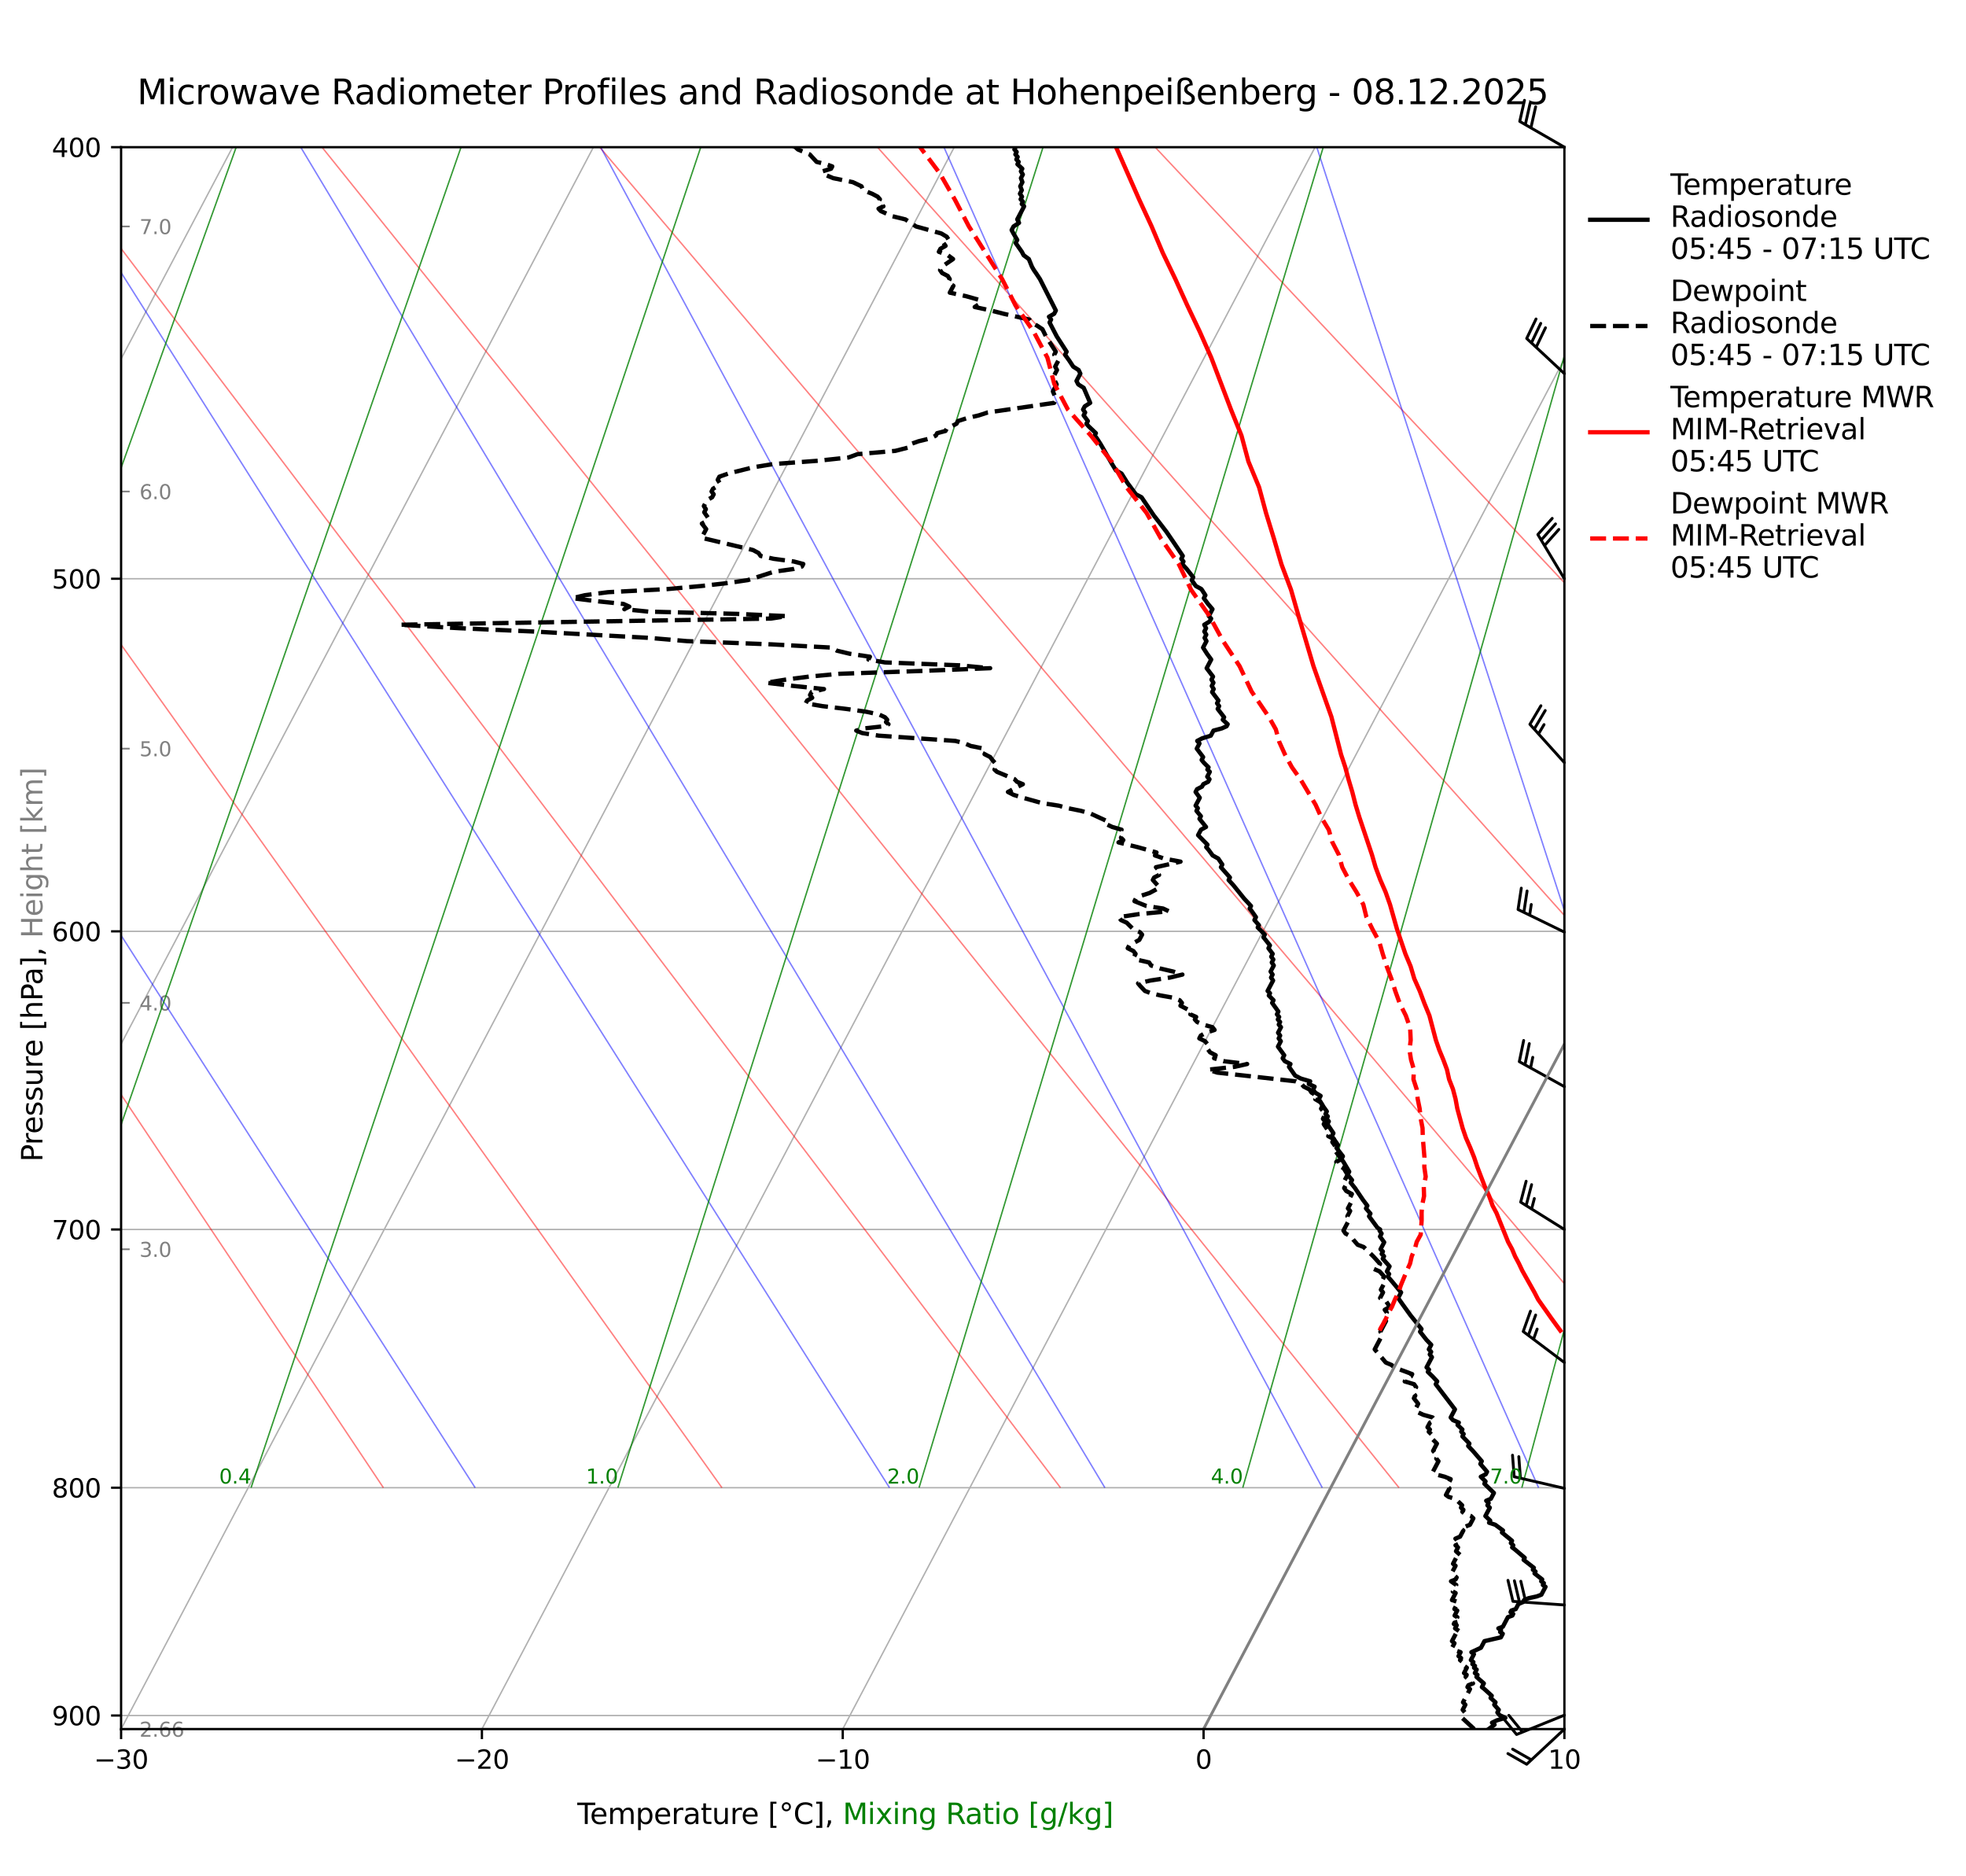 <?xml version="1.0" encoding="utf-8" standalone="no"?>
<!DOCTYPE svg PUBLIC "-//W3C//DTD SVG 1.1//EN"
  "http://www.w3.org/Graphics/SVG/1.1/DTD/svg11.dtd">
<svg xmlns:xlink="http://www.w3.org/1999/xlink" width="686.256pt" height="654.781pt" viewBox="0 0 686.256 654.781" xmlns="http://www.w3.org/2000/svg" version="1.1">
 <defs>
  <style type="text/css">*{stroke-linejoin: round; stroke-linecap: butt}</style>
 </defs>
 <g id="figure_1">
  <g id="patch_1">
   <path d="M 0 654.781 
L 686.256 654.781 
L 686.256 0 
L 0 0 
z
" style="fill: #ffffff"/>
  </g>
  <g id="axes_1">
   <g id="patch_2">
    <path d="M 42.267 603.417 
L 546.074 603.417 
L 546.074 51.364 
L 42.267 51.364 
z
" style="fill: #ffffff"/>
   </g>
   <g id="matplotlib.axis_1">
    <g id="xtick_1">
     <g id="line2d_1">
      <path d="M -1 207.375 
L 81.187 51.364 
" clip-path="url(#p345b0f2831)" style="fill: none; stroke: #b0b0b0; stroke-width: 0.5; stroke-linecap: square"/>
     </g>
    </g>
    <g id="xtick_2">
     <g id="line2d_2">
      <path d="M -1 446.462 
L 207.139 51.364 
" clip-path="url(#p345b0f2831)" style="fill: none; stroke: #b0b0b0; stroke-width: 0.5; stroke-linecap: square"/>
     </g>
    </g>
    <g id="xtick_3">
     <g id="line2d_3">
      <path d="M 42.267 603.417 
L 333.09 51.364 
" clip-path="url(#p345b0f2831)" style="fill: none; stroke: #b0b0b0; stroke-width: 0.5; stroke-linecap: square"/>
     </g>
     <g id="line2d_4">
      <defs>
       <path id="m73487b6641" d="M 0 0 
L 0 3.5 
" style="stroke: #000000; stroke-width: 0.8"/>
      </defs>
      <g>
       <use xlink:href="#m73487b6641" x="42.267" y="603.417" style="stroke: #000000; stroke-width: 0.8"/>
      </g>
     </g>
     <g id="text_1">
      <!-- −30 -->
      <g transform="translate(32.77 617.256) scale(0.09 -0.09)">
       <defs>
        <path id="DejaVuSans-2212" d="M 678 2272 
L 4684 2272 
L 4684 1741 
L 678 1741 
L 678 2272 
z
" transform="scale(0.016)"/>
        <path id="DejaVuSans-33" d="M 2597 2516 
Q 3050 2419 3304 2112 
Q 3559 1806 3559 1356 
Q 3559 666 3084 287 
Q 2609 -91 1734 -91 
Q 1441 -91 1130 -33 
Q 819 25 488 141 
L 488 750 
Q 750 597 1062 519 
Q 1375 441 1716 441 
Q 2309 441 2620 675 
Q 2931 909 2931 1356 
Q 2931 1769 2642 2001 
Q 2353 2234 1838 2234 
L 1294 2234 
L 1294 2753 
L 1863 2753 
Q 2328 2753 2575 2939 
Q 2822 3125 2822 3475 
Q 2822 3834 2567 4026 
Q 2313 4219 1838 4219 
Q 1578 4219 1281 4162 
Q 984 4106 628 3988 
L 628 4550 
Q 988 4650 1302 4700 
Q 1616 4750 1894 4750 
Q 2613 4750 3031 4423 
Q 3450 4097 3450 3541 
Q 3450 3153 3228 2886 
Q 3006 2619 2597 2516 
z
" transform="scale(0.016)"/>
        <path id="DejaVuSans-30" d="M 2034 4250 
Q 1547 4250 1301 3770 
Q 1056 3291 1056 2328 
Q 1056 1369 1301 889 
Q 1547 409 2034 409 
Q 2525 409 2770 889 
Q 3016 1369 3016 2328 
Q 3016 3291 2770 3770 
Q 2525 4250 2034 4250 
z
M 2034 4750 
Q 2819 4750 3233 4129 
Q 3647 3509 3647 2328 
Q 3647 1150 3233 529 
Q 2819 -91 2034 -91 
Q 1250 -91 836 529 
Q 422 1150 422 2328 
Q 422 3509 836 4129 
Q 1250 4750 2034 4750 
z
" transform="scale(0.016)"/>
       </defs>
       <use xlink:href="#DejaVuSans-2212"/>
       <use xlink:href="#DejaVuSans-33" transform="translate(83.789 0)"/>
       <use xlink:href="#DejaVuSans-30" transform="translate(147.412 0)"/>
      </g>
     </g>
    </g>
    <g id="xtick_4">
     <g id="line2d_5">
      <path d="M 168.219 603.417 
L 459.042 51.364 
" clip-path="url(#p345b0f2831)" style="fill: none; stroke: #b0b0b0; stroke-width: 0.5; stroke-linecap: square"/>
     </g>
     <g id="line2d_6">
      <g>
       <use xlink:href="#m73487b6641" x="168.219" y="603.417" style="stroke: #000000; stroke-width: 0.8"/>
      </g>
     </g>
     <g id="text_2">
      <!-- −20 -->
      <g transform="translate(158.722 617.256) scale(0.09 -0.09)">
       <defs>
        <path id="DejaVuSans-32" d="M 1228 531 
L 3431 531 
L 3431 0 
L 469 0 
L 469 531 
Q 828 903 1448 1529 
Q 2069 2156 2228 2338 
Q 2531 2678 2651 2914 
Q 2772 3150 2772 3378 
Q 2772 3750 2511 3984 
Q 2250 4219 1831 4219 
Q 1534 4219 1204 4116 
Q 875 4013 500 3803 
L 500 4441 
Q 881 4594 1212 4672 
Q 1544 4750 1819 4750 
Q 2544 4750 2975 4387 
Q 3406 4025 3406 3419 
Q 3406 3131 3298 2873 
Q 3191 2616 2906 2266 
Q 2828 2175 2409 1742 
Q 1991 1309 1228 531 
z
" transform="scale(0.016)"/>
       </defs>
       <use xlink:href="#DejaVuSans-2212"/>
       <use xlink:href="#DejaVuSans-32" transform="translate(83.789 0)"/>
       <use xlink:href="#DejaVuSans-30" transform="translate(147.412 0)"/>
      </g>
     </g>
    </g>
    <g id="xtick_5">
     <g id="line2d_7">
      <path d="M 294.171 603.417 
L 584.994 51.364 
" clip-path="url(#p345b0f2831)" style="fill: none; stroke: #b0b0b0; stroke-width: 0.5; stroke-linecap: square"/>
     </g>
     <g id="line2d_8">
      <g>
       <use xlink:href="#m73487b6641" x="294.171" y="603.417" style="stroke: #000000; stroke-width: 0.8"/>
      </g>
     </g>
     <g id="text_3">
      <!-- −10 -->
      <g transform="translate(284.674 617.256) scale(0.09 -0.09)">
       <defs>
        <path id="DejaVuSans-31" d="M 794 531 
L 1825 531 
L 1825 4091 
L 703 3866 
L 703 4441 
L 1819 4666 
L 2450 4666 
L 2450 531 
L 3481 531 
L 3481 0 
L 794 0 
L 794 531 
z
" transform="scale(0.016)"/>
       </defs>
       <use xlink:href="#DejaVuSans-2212"/>
       <use xlink:href="#DejaVuSans-31" transform="translate(83.789 0)"/>
       <use xlink:href="#DejaVuSans-30" transform="translate(147.412 0)"/>
      </g>
     </g>
    </g>
    <g id="xtick_6">
     <g id="line2d_9">
      <path d="M 420.123 603.417 
L 687.256 96.333 
" clip-path="url(#p345b0f2831)" style="fill: none; stroke: #b0b0b0; stroke-width: 0.5; stroke-linecap: square"/>
     </g>
     <g id="line2d_10">
      <g>
       <use xlink:href="#m73487b6641" x="420.123" y="603.417" style="stroke: #000000; stroke-width: 0.8"/>
      </g>
     </g>
     <g id="text_4">
      <!-- 0 -->
      <g transform="translate(417.26 617.256) scale(0.09 -0.09)">
       <use xlink:href="#DejaVuSans-30"/>
      </g>
     </g>
    </g>
    <g id="xtick_7">
     <g id="line2d_11">
      <path d="M 546.074 603.417 
L 687.256 335.421 
" clip-path="url(#p345b0f2831)" style="fill: none; stroke: #b0b0b0; stroke-width: 0.5; stroke-linecap: square"/>
     </g>
     <g id="line2d_12">
      <g>
       <use xlink:href="#m73487b6641" x="546.074" y="603.417" style="stroke: #000000; stroke-width: 0.8"/>
      </g>
     </g>
     <g id="text_5">
      <!-- 10 -->
      <g transform="translate(540.348 617.256) scale(0.09 -0.09)">
       <use xlink:href="#DejaVuSans-31"/>
       <use xlink:href="#DejaVuSans-30" transform="translate(63.623 0)"/>
      </g>
     </g>
    </g>
   </g>
   <g id="matplotlib.axis_2">
    <g id="ytick_1">
     <g id="line2d_13">
      <path d="M 42.267 51.364 
L 546.074 51.364 
" clip-path="url(#p345b0f2831)" style="fill: none; stroke: #b0b0b0; stroke-width: 0.5; stroke-linecap: square"/>
     </g>
     <g id="line2d_14">
      <defs>
       <path id="m3aff740749" d="M 0 0 
L -3.5 0 
" style="stroke: #000000; stroke-width: 0.8"/>
      </defs>
      <g>
       <use xlink:href="#m3aff740749" x="42.267" y="51.364" style="stroke: #000000; stroke-width: 0.8"/>
      </g>
     </g>
     <g id="text_6">
      <!-- 400 -->
      <g transform="translate(18.089 54.784) scale(0.09 -0.09)">
       <defs>
        <path id="DejaVuSans-34" d="M 2419 4116 
L 825 1625 
L 2419 1625 
L 2419 4116 
z
M 2253 4666 
L 3047 4666 
L 3047 1625 
L 3713 1625 
L 3713 1100 
L 3047 1100 
L 3047 0 
L 2419 0 
L 2419 1100 
L 313 1100 
L 313 1709 
L 2253 4666 
z
" transform="scale(0.016)"/>
       </defs>
       <use xlink:href="#DejaVuSans-34"/>
       <use xlink:href="#DejaVuSans-30" transform="translate(63.623 0)"/>
       <use xlink:href="#DejaVuSans-30" transform="translate(127.246 0)"/>
      </g>
     </g>
    </g>
    <g id="ytick_2">
     <g id="line2d_15">
      <path d="M 42.267 201.969 
L 546.074 201.969 
" clip-path="url(#p345b0f2831)" style="fill: none; stroke: #b0b0b0; stroke-width: 0.5; stroke-linecap: square"/>
     </g>
     <g id="line2d_16">
      <g>
       <use xlink:href="#m3aff740749" x="42.267" y="201.969" style="stroke: #000000; stroke-width: 0.8"/>
      </g>
     </g>
     <g id="text_7">
      <!-- 500 -->
      <g transform="translate(18.089 205.388) scale(0.09 -0.09)">
       <defs>
        <path id="DejaVuSans-35" d="M 691 4666 
L 3169 4666 
L 3169 4134 
L 1269 4134 
L 1269 2991 
Q 1406 3038 1543 3061 
Q 1681 3084 1819 3084 
Q 2600 3084 3056 2656 
Q 3513 2228 3513 1497 
Q 3513 744 3044 326 
Q 2575 -91 1722 -91 
Q 1428 -91 1123 -41 
Q 819 9 494 109 
L 494 744 
Q 775 591 1075 516 
Q 1375 441 1709 441 
Q 2250 441 2565 725 
Q 2881 1009 2881 1497 
Q 2881 1984 2565 2268 
Q 2250 2553 1709 2553 
Q 1456 2553 1204 2497 
Q 953 2441 691 2322 
L 691 4666 
z
" transform="scale(0.016)"/>
       </defs>
       <use xlink:href="#DejaVuSans-35"/>
       <use xlink:href="#DejaVuSans-30" transform="translate(63.623 0)"/>
       <use xlink:href="#DejaVuSans-30" transform="translate(127.246 0)"/>
      </g>
     </g>
    </g>
    <g id="ytick_3">
     <g id="line2d_17">
      <path d="M 42.267 325.022 
L 546.074 325.022 
" clip-path="url(#p345b0f2831)" style="fill: none; stroke: #b0b0b0; stroke-width: 0.5; stroke-linecap: square"/>
     </g>
     <g id="line2d_18">
      <g>
       <use xlink:href="#m3aff740749" x="42.267" y="325.022" style="stroke: #000000; stroke-width: 0.8"/>
      </g>
     </g>
     <g id="text_8">
      <!-- 600 -->
      <g transform="translate(18.089 328.441) scale(0.09 -0.09)">
       <defs>
        <path id="DejaVuSans-36" d="M 2113 2584 
Q 1688 2584 1439 2293 
Q 1191 2003 1191 1497 
Q 1191 994 1439 701 
Q 1688 409 2113 409 
Q 2538 409 2786 701 
Q 3034 994 3034 1497 
Q 3034 2003 2786 2293 
Q 2538 2584 2113 2584 
z
M 3366 4563 
L 3366 3988 
Q 3128 4100 2886 4159 
Q 2644 4219 2406 4219 
Q 1781 4219 1451 3797 
Q 1122 3375 1075 2522 
Q 1259 2794 1537 2939 
Q 1816 3084 2150 3084 
Q 2853 3084 3261 2657 
Q 3669 2231 3669 1497 
Q 3669 778 3244 343 
Q 2819 -91 2113 -91 
Q 1303 -91 875 529 
Q 447 1150 447 2328 
Q 447 3434 972 4092 
Q 1497 4750 2381 4750 
Q 2619 4750 2861 4703 
Q 3103 4656 3366 4563 
z
" transform="scale(0.016)"/>
       </defs>
       <use xlink:href="#DejaVuSans-36"/>
       <use xlink:href="#DejaVuSans-30" transform="translate(63.623 0)"/>
       <use xlink:href="#DejaVuSans-30" transform="translate(127.246 0)"/>
      </g>
     </g>
    </g>
    <g id="ytick_4">
     <g id="line2d_19">
      <path d="M 42.267 429.062 
L 546.074 429.062 
" clip-path="url(#p345b0f2831)" style="fill: none; stroke: #b0b0b0; stroke-width: 0.5; stroke-linecap: square"/>
     </g>
     <g id="line2d_20">
      <g>
       <use xlink:href="#m3aff740749" x="42.267" y="429.062" style="stroke: #000000; stroke-width: 0.8"/>
      </g>
     </g>
     <g id="text_9">
      <!-- 700 -->
      <g transform="translate(18.089 432.481) scale(0.09 -0.09)">
       <defs>
        <path id="DejaVuSans-37" d="M 525 4666 
L 3525 4666 
L 3525 4397 
L 1831 0 
L 1172 0 
L 2766 4134 
L 525 4134 
L 525 4666 
z
" transform="scale(0.016)"/>
       </defs>
       <use xlink:href="#DejaVuSans-37"/>
       <use xlink:href="#DejaVuSans-30" transform="translate(63.623 0)"/>
       <use xlink:href="#DejaVuSans-30" transform="translate(127.246 0)"/>
      </g>
     </g>
    </g>
    <g id="ytick_5">
     <g id="line2d_21">
      <path d="M 42.267 519.185 
L 546.074 519.185 
" clip-path="url(#p345b0f2831)" style="fill: none; stroke: #b0b0b0; stroke-width: 0.5; stroke-linecap: square"/>
     </g>
     <g id="line2d_22">
      <g>
       <use xlink:href="#m3aff740749" x="42.267" y="519.185" style="stroke: #000000; stroke-width: 0.8"/>
      </g>
     </g>
     <g id="text_10">
      <!-- 800 -->
      <g transform="translate(18.089 522.604) scale(0.09 -0.09)">
       <defs>
        <path id="DejaVuSans-38" d="M 2034 2216 
Q 1584 2216 1326 1975 
Q 1069 1734 1069 1313 
Q 1069 891 1326 650 
Q 1584 409 2034 409 
Q 2484 409 2743 651 
Q 3003 894 3003 1313 
Q 3003 1734 2745 1975 
Q 2488 2216 2034 2216 
z
M 1403 2484 
Q 997 2584 770 2862 
Q 544 3141 544 3541 
Q 544 4100 942 4425 
Q 1341 4750 2034 4750 
Q 2731 4750 3128 4425 
Q 3525 4100 3525 3541 
Q 3525 3141 3298 2862 
Q 3072 2584 2669 2484 
Q 3125 2378 3379 2068 
Q 3634 1759 3634 1313 
Q 3634 634 3220 271 
Q 2806 -91 2034 -91 
Q 1263 -91 848 271 
Q 434 634 434 1313 
Q 434 1759 690 2068 
Q 947 2378 1403 2484 
z
M 1172 3481 
Q 1172 3119 1398 2916 
Q 1625 2713 2034 2713 
Q 2441 2713 2670 2916 
Q 2900 3119 2900 3481 
Q 2900 3844 2670 4047 
Q 2441 4250 2034 4250 
Q 1625 4250 1398 4047 
Q 1172 3844 1172 3481 
z
" transform="scale(0.016)"/>
       </defs>
       <use xlink:href="#DejaVuSans-38"/>
       <use xlink:href="#DejaVuSans-30" transform="translate(63.623 0)"/>
       <use xlink:href="#DejaVuSans-30" transform="translate(127.246 0)"/>
      </g>
     </g>
    </g>
    <g id="ytick_6">
     <g id="line2d_23">
      <path d="M 42.267 598.679 
L 546.074 598.679 
" clip-path="url(#p345b0f2831)" style="fill: none; stroke: #b0b0b0; stroke-width: 0.5; stroke-linecap: square"/>
     </g>
     <g id="line2d_24">
      <g>
       <use xlink:href="#m3aff740749" x="42.267" y="598.679" style="stroke: #000000; stroke-width: 0.8"/>
      </g>
     </g>
     <g id="text_11">
      <!-- 900 -->
      <g transform="translate(18.089 602.099) scale(0.09 -0.09)">
       <defs>
        <path id="DejaVuSans-39" d="M 703 97 
L 703 672 
Q 941 559 1184 500 
Q 1428 441 1663 441 
Q 2288 441 2617 861 
Q 2947 1281 2994 2138 
Q 2813 1869 2534 1725 
Q 2256 1581 1919 1581 
Q 1219 1581 811 2004 
Q 403 2428 403 3163 
Q 403 3881 828 4315 
Q 1253 4750 1959 4750 
Q 2769 4750 3195 4129 
Q 3622 3509 3622 2328 
Q 3622 1225 3098 567 
Q 2575 -91 1691 -91 
Q 1453 -91 1209 -44 
Q 966 3 703 97 
z
M 1959 2075 
Q 2384 2075 2632 2365 
Q 2881 2656 2881 3163 
Q 2881 3666 2632 3958 
Q 2384 4250 1959 4250 
Q 1534 4250 1286 3958 
Q 1038 3666 1038 3163 
Q 1038 2656 1286 2365 
Q 1534 2075 1959 2075 
z
" transform="scale(0.016)"/>
       </defs>
       <use xlink:href="#DejaVuSans-39"/>
       <use xlink:href="#DejaVuSans-30" transform="translate(63.623 0)"/>
       <use xlink:href="#DejaVuSans-30" transform="translate(127.246 0)"/>
      </g>
     </g>
    </g>
    <g id="ytick_7">
     <g id="line2d_25">
      <defs>
       <path id="m93e1028c48" d="M 0 0 
L 3 0 
" style="stroke: #808080; stroke-width: 0.6"/>
      </defs>
      <g>
       <use xlink:href="#m93e1028c48" x="42.267" y="603.417" style="fill: #808080; stroke: #808080; stroke-width: 0.6"/>
      </g>
     </g>
     <g id="text_12">
      <!--  2.66 -->
      <g style="fill: #808080" transform="translate(46.457 606.077) scale(0.07 -0.07)">
       <defs>
        <path id="DejaVuSans-20" transform="scale(0.016)"/>
        <path id="DejaVuSans-2e" d="M 684 794 
L 1344 794 
L 1344 0 
L 684 0 
L 684 794 
z
" transform="scale(0.016)"/>
       </defs>
       <use xlink:href="#DejaVuSans-20"/>
       <use xlink:href="#DejaVuSans-32" transform="translate(31.787 0)"/>
       <use xlink:href="#DejaVuSans-2e" transform="translate(95.41 0)"/>
       <use xlink:href="#DejaVuSans-36" transform="translate(127.197 0)"/>
       <use xlink:href="#DejaVuSans-36" transform="translate(190.82 0)"/>
      </g>
     </g>
    </g>
    <g id="ytick_8">
     <g id="line2d_26">
      <g>
       <use xlink:href="#m93e1028c48" x="42.267" y="435.968" style="fill: #808080; stroke: #808080; stroke-width: 0.6"/>
      </g>
     </g>
     <g id="text_13">
      <!-- 3.0   -->
      <g style="fill: #808080" transform="translate(48.686 438.628) scale(0.07 -0.07)">
       <use xlink:href="#DejaVuSans-33"/>
       <use xlink:href="#DejaVuSans-2e" transform="translate(63.623 0)"/>
       <use xlink:href="#DejaVuSans-30" transform="translate(95.41 0)"/>
       <use xlink:href="#DejaVuSans-20" transform="translate(159.033 0)"/>
       <use xlink:href="#DejaVuSans-20" transform="translate(190.82 0)"/>
      </g>
     </g>
    </g>
    <g id="ytick_9">
     <g id="line2d_27">
      <g>
       <use xlink:href="#m93e1028c48" x="42.267" y="349.988" style="fill: #808080; stroke: #808080; stroke-width: 0.6"/>
      </g>
     </g>
     <g id="text_14">
      <!-- 4.0   -->
      <g style="fill: #808080" transform="translate(48.686 352.647) scale(0.07 -0.07)">
       <use xlink:href="#DejaVuSans-34"/>
       <use xlink:href="#DejaVuSans-2e" transform="translate(63.623 0)"/>
       <use xlink:href="#DejaVuSans-30" transform="translate(95.41 0)"/>
       <use xlink:href="#DejaVuSans-20" transform="translate(159.033 0)"/>
       <use xlink:href="#DejaVuSans-20" transform="translate(190.82 0)"/>
      </g>
     </g>
    </g>
    <g id="ytick_10">
     <g id="line2d_28">
      <g>
       <use xlink:href="#m93e1028c48" x="42.267" y="261.258" style="fill: #808080; stroke: #808080; stroke-width: 0.6"/>
      </g>
     </g>
     <g id="text_15">
      <!-- 5.0   -->
      <g style="fill: #808080" transform="translate(48.686 263.918) scale(0.07 -0.07)">
       <use xlink:href="#DejaVuSans-35"/>
       <use xlink:href="#DejaVuSans-2e" transform="translate(63.623 0)"/>
       <use xlink:href="#DejaVuSans-30" transform="translate(95.41 0)"/>
       <use xlink:href="#DejaVuSans-20" transform="translate(159.033 0)"/>
       <use xlink:href="#DejaVuSans-20" transform="translate(190.82 0)"/>
      </g>
     </g>
    </g>
    <g id="ytick_11">
     <g id="line2d_29">
      <g>
       <use xlink:href="#m93e1028c48" x="42.267" y="171.529" style="fill: #808080; stroke: #808080; stroke-width: 0.6"/>
      </g>
     </g>
     <g id="text_16">
      <!-- 6.0   -->
      <g style="fill: #808080" transform="translate(48.686 174.188) scale(0.07 -0.07)">
       <use xlink:href="#DejaVuSans-36"/>
       <use xlink:href="#DejaVuSans-2e" transform="translate(63.623 0)"/>
       <use xlink:href="#DejaVuSans-30" transform="translate(95.41 0)"/>
       <use xlink:href="#DejaVuSans-20" transform="translate(159.033 0)"/>
       <use xlink:href="#DejaVuSans-20" transform="translate(190.82 0)"/>
      </g>
     </g>
    </g>
    <g id="ytick_12">
     <g id="line2d_30">
      <g>
       <use xlink:href="#m93e1028c48" x="42.267" y="79.035" style="fill: #808080; stroke: #808080; stroke-width: 0.6"/>
      </g>
     </g>
     <g id="text_17">
      <!-- 7.0   -->
      <g style="fill: #808080" transform="translate(48.686 81.694) scale(0.07 -0.07)">
       <use xlink:href="#DejaVuSans-37"/>
       <use xlink:href="#DejaVuSans-2e" transform="translate(63.623 0)"/>
       <use xlink:href="#DejaVuSans-30" transform="translate(95.41 0)"/>
       <use xlink:href="#DejaVuSans-20" transform="translate(159.033 0)"/>
       <use xlink:href="#DejaVuSans-20" transform="translate(190.82 0)"/>
      </g>
     </g>
    </g>
   </g>
   <g id="LineCollection_1">
    <path clip-path="url(#p345b0f2831)" style="fill: none; stroke: #ff0000; stroke-opacity: 0.5; stroke-width: 0.5"/>
    <path clip-path="url(#p345b0f2831)" style="fill: none; stroke: #ff0000; stroke-opacity: 0.5; stroke-width: 0.5"/>
    <path d="M 15.656 519.185 
L -1 492.411 
" clip-path="url(#p345b0f2831)" style="fill: none; stroke: #ff0000; stroke-opacity: 0.5; stroke-width: 0.5"/>
    <path d="M 133.828 519.185 
L -1 317.185 
" clip-path="url(#p345b0f2831)" style="fill: none; stroke: #ff0000; stroke-opacity: 0.5; stroke-width: 0.5"/>
    <path d="M 252 519.185 
L -1 164.271 
" clip-path="url(#p345b0f2831)" style="fill: none; stroke: #ff0000; stroke-opacity: 0.5; stroke-width: 0.5"/>
    <path d="M 370.173 519.185 
L 15.455 51.364 
" clip-path="url(#p345b0f2831)" style="fill: none; stroke: #ff0000; stroke-opacity: 0.5; stroke-width: 0.5"/>
    <path d="M 488.345 519.185 
L 112.396 51.364 
" clip-path="url(#p345b0f2831)" style="fill: none; stroke: #ff0000; stroke-opacity: 0.5; stroke-width: 0.5"/>
    <path d="M 606.517 519.185 
L 209.337 51.364 
" clip-path="url(#p345b0f2831)" style="fill: none; stroke: #ff0000; stroke-opacity: 0.5; stroke-width: 0.5"/>
    <path d="M 687.256 477.331 
L 306.278 51.364 
" clip-path="url(#p345b0f2831)" style="fill: none; stroke: #ff0000; stroke-opacity: 0.5; stroke-width: 0.5"/>
    <path d="M 687.256 353.606 
L 403.219 51.364 
" clip-path="url(#p345b0f2831)" style="fill: none; stroke: #ff0000; stroke-opacity: 0.5; stroke-width: 0.5"/>
   </g>
   <g id="LineCollection_2">
    <path clip-path="url(#p345b0f2831)" style="fill: none; stroke: #0000ff; stroke-opacity: 0.5; stroke-width: 0.5"/>
    <path clip-path="url(#p345b0f2831)" style="fill: none; stroke: #0000ff; stroke-opacity: 0.5; stroke-width: 0.5"/>
    <path d="M 30.975 519.185 
L -1 467.1 
" clip-path="url(#p345b0f2831)" style="fill: none; stroke: #0000ff; stroke-opacity: 0.5; stroke-width: 0.5"/>
    <path d="M 165.855 519.185 
L -1 258.944 
" clip-path="url(#p345b0f2831)" style="fill: none; stroke: #0000ff; stroke-opacity: 0.5; stroke-width: 0.5"/>
    <path d="M 310.493 519.185 
L 14.598 51.364 
" clip-path="url(#p345b0f2831)" style="fill: none; stroke: #0000ff; stroke-opacity: 0.5; stroke-width: 0.5"/>
    <path d="M 385.672 519.185 
L 104.97 51.364 
" clip-path="url(#p345b0f2831)" style="fill: none; stroke: #0000ff; stroke-opacity: 0.5; stroke-width: 0.5"/>
    <path d="M 461.551 519.185 
L 209.668 51.364 
" clip-path="url(#p345b0f2831)" style="fill: none; stroke: #0000ff; stroke-opacity: 0.5; stroke-width: 0.5"/>
    <path d="M 537.069 519.185 
L 329.489 51.364 
" clip-path="url(#p345b0f2831)" style="fill: none; stroke: #0000ff; stroke-opacity: 0.5; stroke-width: 0.5"/>
    <path d="M 611.395 519.185 
L 459.642 51.364 
" clip-path="url(#p345b0f2831)" style="fill: none; stroke: #0000ff; stroke-opacity: 0.5; stroke-width: 0.5"/>
    <path d="M 684.076 519.185 
L 588.707 51.364 
" clip-path="url(#p345b0f2831)" style="fill: none; stroke: #0000ff; stroke-opacity: 0.5; stroke-width: 0.5"/>
    <path clip-path="url(#p345b0f2831)" style="fill: none; stroke: #0000ff; stroke-opacity: 0.5; stroke-width: 0.5"/>
    <path clip-path="url(#p345b0f2831)" style="fill: none; stroke: #0000ff; stroke-opacity: 0.5; stroke-width: 0.5"/>
    <path clip-path="url(#p345b0f2831)" style="fill: none; stroke: #0000ff; stroke-opacity: 0.5; stroke-width: 0.5"/>
    <path clip-path="url(#p345b0f2831)" style="fill: none; stroke: #0000ff; stroke-opacity: 0.5; stroke-width: 0.5"/>
    <path clip-path="url(#p345b0f2831)" style="fill: none; stroke: #0000ff; stroke-opacity: 0.5; stroke-width: 0.5"/>
   </g>
   <g id="LineCollection_3">
    <path d="M -1 283.802 
L 82.446 51.364 
" clip-path="url(#p345b0f2831)" style="fill: none; stroke: #008000; stroke-opacity: 0.8; stroke-width: 0.5"/>
    <path d="M -1 516.879 
L 160.927 51.364 
" clip-path="url(#p345b0f2831)" style="fill: none; stroke: #008000; stroke-opacity: 0.8; stroke-width: 0.5"/>
    <path d="M 87.637 519.185 
L 244.607 51.364 
" clip-path="url(#p345b0f2831)" style="fill: none; stroke: #008000; stroke-opacity: 0.8; stroke-width: 0.5"/>
    <path d="M 215.68 519.185 
L 364.085 51.364 
" clip-path="url(#p345b0f2831)" style="fill: none; stroke: #008000; stroke-opacity: 0.8; stroke-width: 0.5"/>
    <path d="M 320.804 519.185 
L 461.894 51.364 
" clip-path="url(#p345b0f2831)" style="fill: none; stroke: #008000; stroke-opacity: 0.8; stroke-width: 0.5"/>
    <path d="M 433.803 519.185 
L 566.748 51.364 
" clip-path="url(#p345b0f2831)" style="fill: none; stroke: #008000; stroke-opacity: 0.8; stroke-width: 0.5"/>
    <path d="M 531.214 519.185 
L 656.904 51.364 
" clip-path="url(#p345b0f2831)" style="fill: none; stroke: #008000; stroke-opacity: 0.8; stroke-width: 0.5"/>
    <path d="M 596.306 519.185 
L 687.256 166.737 
" clip-path="url(#p345b0f2831)" style="fill: none; stroke: #008000; stroke-opacity: 0.8; stroke-width: 0.5"/>
    <path d="M 685.691 519.185 
L 687.256 512.749 
" clip-path="url(#p345b0f2831)" style="fill: none; stroke: #008000; stroke-opacity: 0.8; stroke-width: 0.5"/>
    <path clip-path="url(#p345b0f2831)" style="fill: none; stroke: #008000; stroke-opacity: 0.8; stroke-width: 0.5"/>
    <path clip-path="url(#p345b0f2831)" style="fill: none; stroke: #008000; stroke-opacity: 0.8; stroke-width: 0.5"/>
   </g>
   <g id="line2d_31">
    <path d="M 519.625 603.417 
L 521.693 601.881 
L 520.799 601.187 
L 522.488 600.372 
L 525.473 599.489 
L 523.443 598.559 
L 522.678 597.621 
L 523.165 596.697 
L 521.582 594.919 
L 522.023 594.082 
L 520.309 592.555 
L 520.712 591.79 
L 518.16 589.46 
L 517.27 588.761 
L 517.952 587.466 
L 516.225 585.962 
L 515.372 585.19 
L 515.739 584.493 
L 514.815 583.857 
L 515.453 582.645 
L 514.53 582.007 
L 514.866 581.369 
L 513.947 580.722 
L 514.304 580.044 
L 513.419 579.335 
L 514.498 577.286 
L 513.609 576.582 
L 516.942 575.038 
L 518.159 572.727 
L 523.896 571.401 
L 524.558 570.143 
L 523.629 569.517 
L 523.959 568.89 
L 523.026 568.27 
L 524.587 567.698 
L 526.341 564.368 
L 527.9 563.8 
L 528.212 563.207 
L 527.265 562.614 
L 527.561 562.052 
L 529.096 561.53 
L 530.015 559.784 
L 531.648 559.077 
L 532.012 558.385 
L 533.616 557.732 
L 536.462 557.11 
L 538.037 556.511 
L 539.482 553.768 
L 538.557 553.134 
L 538.899 552.484 
L 537.978 551.841 
L 538.321 551.19 
L 535.647 549.095 
L 535.991 548.441 
L 535.068 547.802 
L 535.417 547.139 
L 531.845 544.357 
L 532.222 543.641 
L 528.743 540.681 
L 527.837 540.011 
L 528.221 539.282 
L 527.38 538.488 
L 527.795 537.7 
L 524.278 534.813 
L 524.647 534.112 
L 521.926 532.103 
L 519.778 531.4 
L 520.171 530.653 
L 518.488 529.067 
L 520.033 526.135 
L 519.2 525.324 
L 519.632 524.504 
L 518.778 523.734 
L 520.409 523.03 
L 521.471 521.013 
L 519.8 519.404 
L 518.135 517.783 
L 518.549 516.996 
L 516.896 515.352 
L 518.612 514.486 
L 519.073 513.611 
L 516.736 510.875 
L 517.231 509.934 
L 514.1 506.315 
L 512.483 504.602 
L 512.91 503.791 
L 510.462 501.266 
L 510.901 500.434 
L 510.057 499.644 
L 510.464 498.871 
L 508.775 497.295 
L 509.216 496.458 
L 507.157 495.585 
L 506.381 494.667 
L 507.869 491.844 
L 501.159 483.063 
L 501.67 482.093 
L 500.063 480.361 
L 498.397 478.742 
L 498.808 477.962 
L 497.96 477.182 
L 499.833 473.626 
L 499.078 472.668 
L 499.559 471.755 
L 498.753 470.894 
L 499.589 469.307 
L 497.956 467.624 
L 495.692 464.75 
L 496.194 463.798 
L 492.389 459.065 
L 489.476 455.032 
L 488.039 452.978 
L 489.065 451.03 
L 485.989 447.306 
L 484.42 445.501 
L 484.892 444.607 
L 484.104 443.711 
L 485.04 441.935 
L 482.664 439.272 
L 483.115 438.416 
L 482.291 437.589 
L 482.723 436.769 
L 481.885 435.968 
L 483.17 433.53 
L 481.702 431.535 
L 482.259 430.477 
L 481.542 429.447 
L 481.745 429.062 
L 480.811 428.444 
L 477.874 424.456 
L 478.365 423.524 
L 476.805 421.704 
L 477.293 420.777 
L 475.809 418.812 
L 472.98 414.619 
L 471.464 412.715 
L 471.938 411.816 
L 470.4 409.954 
L 470.959 408.892 
L 468.964 405.505 
L 468.242 404.486 
L 468.753 403.516 
L 466.513 400.595 
L 467.043 399.589 
L 464.897 396.49 
L 465.441 395.457 
L 463.327 392.298 
L 463.832 391.34 
L 463.045 390.442 
L 463.486 389.604 
L 462.669 388.766 
L 463.138 387.875 
L 461.69 385.842 
L 460.359 383.587 
L 460.968 382.431 
L 459.053 381.284 
L 458.361 380.206 
L 458.88 379.221 
L 456.848 378.296 
L 457.341 377.36 
L 454.073 376.391 
L 452.093 375.369 
L 449.935 372.293 
L 450.449 371.317 
L 448.456 370.318 
L 447.729 369.308 
L 448.279 368.264 
L 446.088 365.25 
L 447.083 363.361 
L 446.339 362.383 
L 446.855 361.403 
L 446.118 360.411 
L 447.143 358.465 
L 446.369 357.544 
L 446.838 356.654 
L 446.042 355.773 
L 446.507 354.891 
L 445.724 353.987 
L 446.229 353.027 
L 444.052 349.988 
L 444.538 349.066 
L 442.895 347.403 
L 443.308 346.619 
L 442.467 345.823 
L 444.386 342.181 
L 443.67 341.149 
L 444.22 340.105 
L 443.517 339.048 
L 444.628 336.941 
L 443.927 335.879 
L 444.47 334.849 
L 443.731 333.861 
L 444.246 332.884 
L 442.765 330.913 
L 443.288 329.92 
L 441.013 327.066 
L 441.492 326.157 
L 439.861 324.47 
L 439.023 323.671 
L 439.445 322.87 
L 437.872 321.073 
L 438.403 320.065 
L 436.966 318.011 
L 436.21 317.056 
L 436.678 316.168 
L 434.265 313.575 
L 430.46 308.845 
L 428.858 307.103 
L 429.321 306.225 
L 426.171 302.641 
L 426.661 301.71 
L 425.242 299.623 
L 423.295 298.536 
L 421.832 296.532 
L 421.042 295.64 
L 421.488 294.793 
L 418.208 291.456 
L 419.213 289.55 
L 420.978 288.589 
L 418.691 285.757 
L 419.182 284.827 
L 417.639 282.973 
L 418.125 282.051 
L 417.339 281.151 
L 418.79 278.397 
L 417.333 276.381 
L 417.843 275.413 
L 419.575 274.516 
L 420.022 273.667 
L 421.73 272.817 
L 422.191 271.942 
L 421.4 271.053 
L 422.3 269.345 
L 421.452 268.562 
L 421.858 267.791 
L 420.205 266.149 
L 419.443 265.203 
L 419.968 264.207 
L 417.743 261.258 
L 418.695 259.451 
L 417.9 258.57 
L 419.637 257.663 
L 422.647 256.73 
L 423.573 254.973 
L 426.506 254.187 
L 428.154 253.449 
L 428.53 252.736 
L 426.83 251.181 
L 427.293 250.302 
L 425.047 247.393 
L 425.559 246.421 
L 424.819 245.435 
L 425.326 244.472 
L 423.1 241.525 
L 423.657 240.468 
L 422.976 239.37 
L 423.562 238.258 
L 422.875 237.17 
L 423.423 236.131 
L 421.195 233.186 
L 422.788 230.164 
L 421.327 228.154 
L 419.946 225.995 
L 421.135 223.738 
L 420.475 222.6 
L 421.062 221.486 
L 420.383 220.384 
L 420.992 219.227 
L 420.364 218.028 
L 422.221 216.894 
L 422.757 215.876 
L 421.951 215.016 
L 423.23 212.589 
L 421.671 210.766 
L 420.206 208.765 
L 420.756 207.722 
L 419.367 205.577 
L 417.414 204.502 
L 415.98 202.441 
L 416.5 201.456 
L 414.24 198.572 
L 412.644 196.82 
L 413.103 195.949 
L 412.339 195.008 
L 412.864 194.012 
L 410.042 189.806 
L 407.197 185.642 
L 404.959 182.718 
L 402.705 179.823 
L 398.463 173.531 
L 396.486 172.502 
L 393.541 168.528 
L 391.486 165.258 
L 389.538 164.174 
L 388.186 161.957 
L 384.239 155.105 
L 382.857 152.946 
L 382.095 152.002 
L 382.532 151.173 
L 380.013 148.782 
L 379.231 147.875 
L 379.724 146.939 
L 378.256 144.944 
L 378.783 143.944 
L 378.058 142.929 
L 378.649 141.808 
L 380.546 140.597 
L 378.276 135.343 
L 376.385 134.15 
L 375.763 132.94 
L 377.105 130.394 
L 376.51 129.132 
L 374.617 127.943 
L 373.219 125.815 
L 371.768 123.788 
L 372.319 122.741 
L 368.856 117.361 
L 366.358 112.539 
L 366.894 111.521 
L 366.156 110.533 
L 367.961 109.497 
L 368.557 108.366 
L 363.002 97.391 
L 361.598 95.276 
L 360.88 94.247 
L 360.222 93.106 
L 359.126 90.405 
L 357.312 89.066 
L 356.684 87.868 
L 354.526 84.792 
L 355.084 83.731 
L 353.754 81.476 
L 353.124 80.281 
L 353.78 79.035 
L 355.706 77.77 
L 355.079 76.569 
L 357.485 72.002 
L 356.657 71.183 
L 357.08 70.38 
L 356.261 69.543 
L 356.738 68.639 
L 356.024 67.602 
L 356.667 66.382 
L 356.13 65.011 
L 356.888 63.571 
L 356.363 62.177 
L 357.037 60.897 
L 356.357 59.798 
L 356.84 58.881 
L 355.148 57.311 
L 355.58 56.491 
L 354.771 55.636 
L 355.23 54.764 
L 354.431 53.89 
L 354.883 53.033 
L 354.085 52.157 
L 354.502 51.364 
L 353.776 50.351 
L 355.973 46.181 
L 355.269 45.126 
L 359.029 42.772 
L 357.781 40.358 
L 358.369 39.242 
L 355.591 34.951 
L 356.093 34 
L 354.478 32.284 
L 354.926 31.433 
L 353.36 29.623 
L 353.866 28.664 
L 350.985 24.568 
L 350.179 23.707 
L 350.605 22.898 
L 349.763 22.106 
L 350.2 21.277 
L 349.405 20.394 
L 349.88 19.493 
L 349.096 18.59 
L 349.554 17.721 
L 348.734 16.887 
L 349.164 16.07 
L 347.518 14.415 
L 347.987 13.523 
L 346.41 11.736 
L 346.872 10.858 
L 346.094 9.944 
L 346.586 9.011 
L 344.382 6.022 
L 344.838 5.155 
L 343.129 3.617 
L 342.252 2.892 
L 342.643 2.149 
L 340.976 0.531 
L 341.783 -1 
L 341.783 -1 
" clip-path="url(#p345b0f2831)" style="fill: none; stroke: #000000; stroke-width: 1.5; stroke-linecap: square"/>
   </g>
   <g id="line2d_32">
    <path d="M 514.587 603.417 
L 510.358 599.489 
L 511.342 597.621 
L 510.57 596.697 
L 511.506 594.919 
L 510.688 594.082 
L 513.122 589.46 
L 512.232 588.761 
L 512.572 588.113 
L 514.173 587.466 
L 512.446 585.962 
L 511.594 585.19 
L 511.961 584.493 
L 511.036 583.857 
L 512.011 582.007 
L 511.087 581.369 
L 511.428 580.722 
L 509.64 579.335 
L 510.01 578.632 
L 509.109 577.952 
L 509.831 576.582 
L 507.708 575.83 
L 506.866 575.038 
L 507.697 573.459 
L 506.823 572.727 
L 508.185 570.143 
L 509.774 569.517 
L 507.912 568.27 
L 508.482 567.187 
L 507.467 566.723 
L 507.695 566.291 
L 509.183 565.858 
L 508.16 565.409 
L 508.708 564.368 
L 507.748 563.8 
L 508.668 562.052 
L 507.684 561.53 
L 508.976 559.077 
L 506.822 558.385 
L 508.107 555.944 
L 507.126 555.417 
L 508.328 553.134 
L 506.49 551.841 
L 508.093 551.19 
L 508.453 550.506 
L 506.678 549.095 
L 508.079 546.434 
L 507.196 545.721 
L 508.291 543.641 
L 509.954 542.876 
L 508.238 541.351 
L 508.944 540.011 
L 508.068 539.282 
L 509.747 538.488 
L 508.032 536.961 
L 509.664 536.254 
L 510.792 534.112 
L 509.885 533.443 
L 513.11 532.103 
L 514.289 529.865 
L 513.45 529.067 
L 511.334 528.302 
L 510.447 527.594 
L 510.816 526.894 
L 509.957 526.135 
L 510.384 525.324 
L 508.702 523.734 
L 507.814 523.03 
L 505.64 522.375 
L 504.725 521.72 
L 505.945 519.404 
L 505.121 518.577 
L 506.378 516.192 
L 504.301 515.352 
L 500.979 514.486 
L 500.18 513.611 
L 502.117 509.934 
L 501.345 509.01 
L 501.819 508.11 
L 500.245 506.315 
L 501.575 503.791 
L 499.934 502.123 
L 500.386 501.266 
L 498.721 499.644 
L 499.129 498.871 
L 498.282 498.088 
L 499.14 496.458 
L 500.86 495.585 
L 500.084 494.667 
L 496.799 493.73 
L 494.774 492.792 
L 494.014 491.844 
L 495.038 489.9 
L 493.532 487.976 
L 494.021 487.048 
L 493.256 486.109 
L 494.318 484.095 
L 493.601 483.063 
L 490.334 482.093 
L 490.804 481.201 
L 492.506 480.361 
L 492.939 479.539 
L 486.624 477.182 
L 485.79 476.373 
L 483.731 475.5 
L 479.86 470.894 
L 482.582 465.727 
L 481.838 464.75 
L 483.813 460.999 
L 483.058 460.042 
L 484.093 458.077 
L 483.354 457.088 
L 485.145 456.079 
L 483.731 453.983 
L 481.741 452.978 
L 482.767 451.03 
L 482.01 450.078 
L 483.47 447.306 
L 482.69 446.395 
L 483.161 445.501 
L 481.585 443.711 
L 479.533 442.824 
L 481.261 441.935 
L 481.73 441.045 
L 479.336 438.416 
L 476 435.185 
L 473.899 434.392 
L 472.339 432.572 
L 471.626 431.535 
L 469.664 430.477 
L 468.947 429.447 
L 471.06 425.436 
L 470.317 424.456 
L 471.29 422.609 
L 470.507 421.704 
L 472.03 418.812 
L 471.328 417.754 
L 471.892 416.685 
L 469.927 415.633 
L 469.201 414.619 
L 469.71 413.653 
L 468.945 412.715 
L 470.4 409.954 
L 469.048 407.738 
L 467.132 406.593 
L 466.445 405.505 
L 468.242 404.486 
L 465.999 401.57 
L 466.513 400.595 
L 465.066 398.561 
L 465.613 397.521 
L 463.638 396.49 
L 464.182 395.457 
L 462.068 392.298 
L 462.572 391.34 
L 461.786 390.442 
L 462.227 389.604 
L 461.409 388.766 
L 461.879 387.875 
L 461.132 386.9 
L 461.69 385.842 
L 461.021 384.721 
L 459.099 383.587 
L 459.708 382.431 
L 457.794 381.284 
L 457.102 380.206 
L 455.102 379.221 
L 454.329 378.296 
L 452.303 377.36 
L 434.46 375.369 
L 424.934 374.324 
L 421.695 373.299 
L 431.042 372.293 
L 435.335 371.317 
L 427.044 370.318 
L 423.798 369.308 
L 424.348 368.264 
L 422.374 367.229 
L 421.649 366.214 
L 422.157 365.25 
L 420.633 363.361 
L 418.629 362.383 
L 419.146 361.403 
L 420.928 360.411 
L 423.964 359.428 
L 423.212 358.465 
L 419.919 357.544 
L 417.869 356.654 
L 417.073 355.773 
L 417.538 354.891 
L 415.495 353.987 
L 416.001 353.027 
L 412.045 350.973 
L 412.564 349.988 
L 411.79 349.066 
L 409.718 348.218 
L 405.109 347.403 
L 401.744 346.619 
L 399.644 345.823 
L 398.028 344.108 
L 397.258 343.178 
L 401.562 342.181 
L 408.403 341.149 
L 412.732 340.105 
L 409.51 339.048 
L 405.024 338.001 
L 401.804 336.941 
L 401.104 335.879 
L 396.608 334.849 
L 395.869 333.861 
L 396.384 332.884 
L 395.64 331.905 
L 393.644 330.913 
L 394.167 329.92 
L 397.699 327.996 
L 398.668 326.157 
L 397.865 325.292 
L 395.778 324.47 
L 393.295 322.012 
L 391.27 321.073 
L 390.542 320.065 
L 397.389 319.022 
L 407.997 318.011 
L 405.982 317.056 
L 400.152 316.168 
L 395.998 314.49 
L 396.48 313.575 
L 398.246 312.614 
L 401.284 311.628 
L 404.796 309.743 
L 402.408 307.103 
L 402.871 306.225 
L 404.594 305.345 
L 403.805 304.453 
L 404.281 303.547 
L 403.499 302.641 
L 412.081 300.696 
L 406.349 299.623 
L 403.143 298.536 
L 403.692 297.494 
L 397.112 295.64 
L 390.428 293.981 
L 392.11 293.18 
L 391.292 292.342 
L 391.759 291.456 
L 390.998 290.509 
L 391.503 289.55 
L 388.231 288.589 
L 386.213 287.638 
L 386.708 286.698 
L 380.628 283.895 
L 377.334 282.973 
L 372.782 282.051 
L 369.478 281.151 
L 363.655 280.25 
L 357.074 278.397 
L 353.823 277.396 
L 351.838 276.381 
L 355.34 274.516 
L 357.046 273.667 
L 354.975 272.817 
L 354.177 271.942 
L 347.988 269.345 
L 347.141 268.562 
L 347.966 266.995 
L 346.391 265.203 
L 345.657 264.207 
L 343.67 263.196 
L 344.19 262.209 
L 343.431 261.258 
L 338.876 260.343 
L 336.826 259.451 
L 333.512 258.57 
L 306.772 256.73 
L 300.953 255.821 
L 298.881 254.973 
L 301.814 254.187 
L 308.5 253.449 
L 310.135 252.736 
L 309.272 251.984 
L 309.695 251.181 
L 308.898 250.302 
L 306.876 249.359 
L 302.355 248.377 
L 295.317 247.393 
L 287.012 246.421 
L 281.234 245.435 
L 281.741 244.472 
L 283.509 243.508 
L 282.758 242.543 
L 283.294 241.525 
L 287.629 240.468 
L 276.872 239.37 
L 267.382 238.258 
L 274.252 237.17 
L 282.357 236.131 
L 292.954 235.143 
L 321.178 234.165 
L 345.624 233.186 
L 334.819 232.18 
L 308.9 231.173 
L 303.134 230.164 
L 303.652 229.179 
L 296.635 228.154 
L 292.159 227.089 
L 290.215 225.995 
L 269.394 224.874 
L 239.764 223.738 
L 226.509 222.6 
L 186.113 220.384 
L 160.272 219.227 
L 139.492 218.028 
L 269.096 215.876 
L 274.587 215.016 
L 257.366 214.235 
L 226.297 213.439 
L 217.928 212.589 
L 219.657 211.698 
L 217.629 210.766 
L 208.073 209.78 
L 199.791 208.765 
L 204.119 207.722 
L 212.233 206.663 
L 232.958 205.577 
L 244.86 204.502 
L 254.23 203.452 
L 261.06 202.441 
L 270.155 199.521 
L 276.953 198.572 
L 279.944 197.676 
L 280.395 196.82 
L 277.075 195.949 
L 270.013 195.008 
L 265.5 194.012 
L 264.781 192.987 
L 262.81 191.946 
L 244.902 187.686 
L 246.504 184.646 
L 245 182.718 
L 246.757 181.773 
L 247.256 180.827 
L 245.817 178.776 
L 246.392 177.685 
L 245.693 176.621 
L 246.772 174.572 
L 248.58 173.531 
L 249.122 172.502 
L 248.376 171.529 
L 248.889 170.553 
L 250.678 169.549 
L 251.216 168.528 
L 250.525 167.449 
L 251.101 166.355 
L 254.198 165.258 
L 262.898 163.088 
L 269.792 161.957 
L 285.517 160.796 
L 296.199 159.647 
L 299.324 158.497 
L 312.526 157.344 
L 316.898 156.218 
L 317.484 155.105 
L 320.583 154.005 
L 324.92 152.946 
L 326.677 152.002 
L 327.113 151.173 
L 330.039 150.401 
L 330.454 149.613 
L 333.888 147.875 
L 334.382 146.939 
L 337.418 145.957 
L 341.73 144.944 
L 344.776 143.944 
L 367.951 140.597 
L 368.645 139.28 
L 367.533 136.608 
L 368.828 134.15 
L 367.609 131.683 
L 368.953 129.132 
L 368.32 127.943 
L 369.44 125.815 
L 367.99 123.788 
L 368.541 122.741 
L 365.077 117.361 
L 363.867 114.878 
L 361.995 113.648 
L 360.06 112.539 
L 359.337 111.521 
L 350.328 109.497 
L 345.886 108.366 
L 340.234 107.139 
L 342.157 105.88 
L 341.57 104.602 
L 337.19 103.354 
L 331.535 102.134 
L 332.799 99.735 
L 330.909 98.541 
L 331.515 97.391 
L 330.828 96.303 
L 328.85 95.276 
L 328.133 94.247 
L 328.734 93.106 
L 332.676 90.405 
L 330.862 89.066 
L 327.715 87.868 
L 328.271 86.812 
L 330.062 85.803 
L 329.335 84.792 
L 331.154 83.731 
L 330.479 82.621 
L 328.563 81.476 
L 319.773 79.035 
L 316.034 76.569 
L 311.57 75.479 
L 307.477 73.685 
L 306.665 72.836 
L 308.364 72.002 
L 306.699 70.38 
L 307.14 69.543 
L 306.357 68.639 
L 304.384 67.602 
L 301.248 66.382 
L 300.711 65.011 
L 297.691 63.571 
L 290.868 62.177 
L 287.764 60.897 
L 287.083 59.798 
L 290.085 58.881 
L 290.507 58.08 
L 288.394 57.311 
L 285.047 56.491 
L 282.638 53.89 
L 278.514 52.157 
L 277.672 51.364 
L 273.684 49.37 
L 266.671 48.337 
L 262.205 47.252 
L 258.286 45.126 
L 255.101 44.001 
L 251.97 42.772 
L 253.829 39.242 
L 255.668 38.142 
L 257.85 34 
L 259.575 33.116 
L 261.416 29.623 
L 263.18 28.664 
L 264.285 26.566 
L 263.57 25.533 
L 261.56 24.568 
L 257.401 22.898 
L 254.04 22.106 
L 242.347 20.394 
L 242.821 19.493 
L 247.972 16.887 
L 247.144 16.07 
L 245.046 15.269 
L 244.237 14.415 
L 240.928 13.523 
L 236.361 12.63 
L 234.313 11.736 
L 234.775 10.858 
L 230.71 9.011 
L 231.231 8.022 
L 234.291 6.995 
L 234.804 6.022 
L 232.741 5.155 
L 223.475 3.617 
L 225.117 2.892 
L 229.287 2.149 
L 230.967 1.35 
L 228.879 0.531 
L 223.023 -0.306 
L 221.303 -1 
L 221.303 -1 
" clip-path="url(#p345b0f2831)" style="fill: none; stroke-dasharray: 5.55,2.4; stroke-dashoffset: 0; stroke: #000000; stroke-width: 1.5"/>
   </g>
   <g id="Barbs_1">
    <path d="M 546.074 -884.277 
L 530.645 -893.548 
L 532.425 -900.878 
L 530.645 -893.548 
L 532.574 -892.389 
L 534.354 -899.72 
L 532.574 -892.389 
L 534.503 -891.23 
L 535.393 -894.895 
L 534.503 -891.23 
z
" clip-path="url(#p66028cba46)" style="stroke: #000000"/>
    <path d="M 546.074 -610.62 
L 529.385 -617.363 
L 529.996 -624.881 
L 529.385 -617.363 
L 531.471 -616.52 
L 532.082 -624.038 
L 531.471 -616.52 
L 533.557 -615.677 
L 534.168 -623.195 
L 533.557 -615.677 
L 535.644 -614.834 
L 536.255 -622.353 
L 535.644 -614.834 
L 537.73 -613.991 
L 538.035 -617.75 
L 537.73 -613.991 
z
" clip-path="url(#p66028cba46)" style="stroke: #000000"/>
    <path d="M 546.074 -416.457 
L 528.609 -420.811 
L 532.534 -427.253 
L 532.975 -419.722 
z
" clip-path="url(#p66028cba46)" style="stroke: #000000"/>
    <path d="M 546.074 -265.852 
L 528.099 -266.794 
L 526.229 -274.102 
L 528.099 -266.794 
L 530.346 -266.676 
L 528.476 -273.984 
L 530.346 -266.676 
L 532.593 -266.558 
L 530.723 -273.866 
L 532.593 -266.558 
L 534.84 -266.441 
L 532.97 -273.749 
L 534.84 -266.441 
z
" clip-path="url(#p66028cba46)" style="stroke: #000000"/>
    <path d="M 546.074 -142.799 
L 528.861 -148.062 
L 528.814 -155.605 
L 528.861 -148.062 
L 531.013 -147.404 
L 530.966 -154.947 
L 531.013 -147.404 
L 533.164 -146.746 
L 533.118 -154.289 
L 533.164 -146.746 
z
" clip-path="url(#p66028cba46)" style="stroke: #000000"/>
    <path d="M 546.074 -38.663 
L 531.152 -48.728 
L 533.313 -55.955 
L 531.152 -48.728 
L 533.017 -47.47 
L 535.178 -54.697 
L 533.017 -47.47 
L 534.882 -46.212 
L 537.043 -53.439 
L 534.882 -46.212 
L 536.748 -44.954 
L 537.828 -48.567 
L 536.748 -44.954 
z
" clip-path="url(#p66028cba46)" style="stroke: #000000"/>
    <path d="M 546.074 51.364 
L 530.486 42.364 
L 532.137 35.004 
L 530.486 42.364 
L 532.435 43.489 
L 534.086 36.129 
L 532.435 43.489 
L 534.383 44.614 
L 536.035 37.254 
L 534.383 44.614 
z
" clip-path="url(#p66028cba46)" style="stroke: #000000"/>
    <path d="M 546.074 130.394 
L 532.91 118.118 
L 536.175 111.317 
L 532.91 118.118 
L 534.556 119.652 
L 537.82 112.852 
L 534.556 119.652 
L 536.201 121.187 
L 539.466 114.386 
L 536.201 121.187 
z
" clip-path="url(#p66028cba46)" style="stroke: #000000"/>
    <path d="M 546.074 201.969 
L 536.804 186.54 
L 541.817 180.903 
L 536.804 186.54 
L 537.963 188.468 
L 542.975 182.832 
L 537.963 188.468 
L 539.121 190.397 
L 544.134 184.76 
L 539.121 190.397 
z
" clip-path="url(#p66028cba46)" style="stroke: #000000"/>
    <path d="M 546.074 266.149 
L 534.03 252.772 
L 537.875 246.282 
L 534.03 252.772 
L 535.536 254.444 
L 539.381 247.954 
L 535.536 254.444 
L 537.041 256.116 
L 538.964 252.871 
L 537.041 256.116 
z
" clip-path="url(#p66028cba46)" style="stroke: #000000"/>
    <path d="M 546.074 325.292 
L 529.896 317.401 
L 531.03 309.943 
L 529.896 317.401 
L 531.918 318.387 
L 533.052 310.93 
L 531.918 318.387 
L 533.941 319.374 
L 534.508 315.645 
L 533.941 319.374 
z
" clip-path="url(#p66028cba46)" style="stroke: #000000"/>
    <path d="M 546.074 379.221 
L 530.331 370.494 
L 531.854 363.106 
L 530.331 370.494 
L 532.299 371.585 
L 533.822 364.197 
L 532.299 371.585 
L 534.267 372.676 
L 535.028 368.982 
L 534.267 372.676 
z
" clip-path="url(#p66028cba46)" style="stroke: #000000"/>
    <path d="M 546.074 429.062 
L 530.81 419.523 
L 532.717 412.225 
L 530.81 419.523 
L 532.718 420.715 
L 534.625 413.417 
L 532.718 420.715 
L 534.626 421.908 
L 535.579 418.259 
L 534.626 421.908 
z
" clip-path="url(#p66028cba46)" style="stroke: #000000"/>
    <path d="M 546.074 475.5 
L 531.699 464.668 
L 534.235 457.564 
L 531.699 464.668 
L 533.496 466.022 
L 536.032 458.918 
L 533.496 466.022 
L 535.293 467.376 
L 536.561 463.824 
L 535.293 467.376 
z
" clip-path="url(#p66028cba46)" style="stroke: #000000"/>
    <path d="M 546.074 519.404 
L 528.536 515.355 
L 527.963 507.834 
L 528.536 515.355 
L 530.728 515.861 
L 530.155 508.34 
L 530.728 515.861 
z
" clip-path="url(#p66028cba46)" style="stroke: #000000"/>
    <path d="M 546.074 560.102 
L 528.118 558.846 
L 526.376 551.507 
L 528.118 558.846 
L 530.363 559.003 
L 528.621 551.664 
L 530.363 559.003 
L 532.607 559.16 
L 530.865 551.821 
L 532.607 559.16 
z
" clip-path="url(#p66028cba46)" style="stroke: #000000"/>
    <path d="M 546.074 598.559 
L 529.385 605.302 
L 524.602 599.469 
L 529.385 605.302 
L 531.471 604.459 
L 526.688 598.627 
L 531.471 604.459 
z
" clip-path="url(#p66028cba46)" style="stroke: #000000"/>
    <path d="M 546.074 603.417 
L 532.91 615.693 
L 526.354 611.962 
L 532.91 615.693 
L 534.556 614.159 
L 528 610.427 
L 534.556 614.159 
z
" clip-path="url(#p66028cba46)" style="stroke: #000000"/>
   </g>
   <g id="line2d_33">
    <path d="M 544.655 464.345 
L 541.612 460.182 
L 536.905 453.508 
L 535.61 451.001 
L 531.385 443.47 
L 530.199 440.955 
L 528.858 438.439 
L 527.799 435.921 
L 526.421 433.401 
L 522.363 423.304 
L 521.01 420.775 
L 519.809 417.4 
L 518.265 414.023 
L 515.676 407.258 
L 514.552 403.871 
L 513.193 400.482 
L 511.704 397.089 
L 510.545 393.693 
L 508.696 386.892 
L 508.066 383.488 
L 507.168 380.082 
L 505.832 376.672 
L 505.077 373.26 
L 503.812 369.845 
L 502.4 366.426 
L 501.218 363.005 
L 498.955 354.439 
L 497.2 350.149 
L 495.589 345.854 
L 493.672 341.554 
L 492.394 337.25 
L 490.588 332.94 
L 487.652 324.306 
L 485.195 315.653 
L 483.661 311.319 
L 481.776 306.981 
L 480.156 302.637 
L 478.893 298.288 
L 474.505 285.213 
L 473.174 280.845 
L 472.057 276.472 
L 470.747 272.095 
L 469.574 267.713 
L 468.114 263.326 
L 465.869 254.538 
L 464.733 250.137 
L 458.483 232.483 
L 453.21 214.747 
L 450.657 205.85 
L 447.306 196.932 
L 444.686 187.992 
L 441.925 179.032 
L 439.5 170.052 
L 435.777 161.051 
L 433.352 152.027 
L 429.706 142.981 
L 422.801 124.82 
L 418.774 115.703 
L 414.43 106.56 
L 410.272 97.392 
L 405.855 88.196 
L 401.968 78.975 
L 397.685 69.727 
L 385.38 41.823 
L 379.944 32.466 
L 375.714 23.079 
L 363.794 -1 
L 363.794 -1 
" clip-path="url(#p345b0f2831)" style="fill: none; stroke: #ff0000; stroke-width: 1.5; stroke-linecap: square"/>
   </g>
   <g id="line2d_34">
    <path d="M 481.582 464.345 
L 481.942 463.513 
L 482.681 462.264 
L 483.776 460.182 
L 484.702 458.098 
L 485.885 456.013 
L 486.92 453.508 
L 488.16 451.001 
L 488.995 448.493 
L 491.073 443.47 
L 492.204 440.955 
L 492.78 438.439 
L 493.841 435.921 
L 494.523 433.401 
L 495.9 430.879 
L 496.245 425.83 
L 496.228 423.304 
L 496.377 420.775 
L 497.09 417.4 
L 496.977 414.023 
L 497.657 410.642 
L 497.175 407.258 
L 497.216 403.871 
L 496.649 397.089 
L 496.557 393.693 
L 495.901 390.294 
L 495.549 386.892 
L 494.857 383.488 
L 494.493 380.082 
L 493.386 376.672 
L 493.538 373.26 
L 492.542 369.845 
L 492 366.426 
L 492.417 363.005 
L 492.23 358.724 
L 490.725 354.439 
L 488.592 350.149 
L 487.039 345.854 
L 485.672 341.554 
L 484.057 337.25 
L 482.674 332.94 
L 481.431 328.625 
L 479.093 324.306 
L 476.953 319.981 
L 475.879 315.653 
L 473.499 311.319 
L 470.806 306.981 
L 468.525 302.637 
L 467.332 298.288 
L 465.077 293.935 
L 463.822 289.576 
L 461.199 285.213 
L 459.225 280.845 
L 454.027 272.095 
L 450.93 267.713 
L 448.541 263.326 
L 446.551 258.934 
L 445.34 254.538 
L 442.863 250.137 
L 436.88 241.32 
L 432.701 232.483 
L 426.882 223.625 
L 422.012 214.747 
L 415.776 205.85 
L 411.502 196.932 
L 405.28 187.992 
L 400.238 179.032 
L 393.23 170.052 
L 387.999 161.051 
L 380.8 152.027 
L 372.784 142.981 
L 367.992 133.912 
L 365.613 124.82 
L 360.786 115.703 
L 354.474 106.56 
L 349.8 97.392 
L 338.181 78.975 
L 333.344 69.727 
L 328.021 60.452 
L 321.029 51.151 
L 314.304 41.823 
L 308.566 32.466 
L 302.985 23.079 
L 297.598 13.664 
L 291.869 4.219 
L 287.794 -1 
L 287.794 -1 
" clip-path="url(#p345b0f2831)" style="fill: none; stroke-dasharray: 5.55,2.4; stroke-dashoffset: 0; stroke: #ff0000; stroke-width: 1.5"/>
   </g>
   <g id="line2d_35">
    <path d="M 420.123 603.417 
L 687.256 96.333 
" clip-path="url(#p345b0f2831)" style="fill: none; stroke: #808080; stroke-linecap: square"/>
   </g>
   <g id="patch_3">
    <path d="M 42.267 51.364 
L 546.074 51.364 
" style="fill: none; stroke: #000000; stroke-width: 0.8; stroke-linejoin: miter; stroke-linecap: square"/>
   </g>
   <g id="patch_4">
    <path d="M 42.267 603.417 
L 546.074 603.417 
" style="fill: none; stroke: #000000; stroke-width: 0.8; stroke-linejoin: miter; stroke-linecap: square"/>
   </g>
   <g id="patch_5">
    <path d="M 42.267 603.417 
L 42.267 51.364 
" style="fill: none; stroke: #000000; stroke-width: 0.8; stroke-linejoin: miter; stroke-linecap: square"/>
   </g>
   <g id="patch_6">
    <path d="M 546.074 603.417 
L 546.074 51.364 
" style="fill: none; stroke: #000000; stroke-width: 0.8; stroke-linejoin: miter; stroke-linecap: square"/>
   </g>
   <g id="text_18">
    <!-- 0.4 -->
    <g style="fill: #008000" transform="translate(76.504 517.729) scale(0.07 -0.07)">
     <use xlink:href="#DejaVuSans-30"/>
     <use xlink:href="#DejaVuSans-2e" transform="translate(63.623 0)"/>
     <use xlink:href="#DejaVuSans-34" transform="translate(95.41 0)"/>
    </g>
   </g>
   <g id="text_19">
    <!-- 1.0 -->
    <g style="fill: #008000" transform="translate(204.548 517.729) scale(0.07 -0.07)">
     <use xlink:href="#DejaVuSans-31"/>
     <use xlink:href="#DejaVuSans-2e" transform="translate(63.623 0)"/>
     <use xlink:href="#DejaVuSans-30" transform="translate(95.41 0)"/>
    </g>
   </g>
   <g id="text_20">
    <!-- 2.0 -->
    <g style="fill: #008000" transform="translate(309.672 517.729) scale(0.07 -0.07)">
     <use xlink:href="#DejaVuSans-32"/>
     <use xlink:href="#DejaVuSans-2e" transform="translate(63.623 0)"/>
     <use xlink:href="#DejaVuSans-30" transform="translate(95.41 0)"/>
    </g>
   </g>
   <g id="text_21">
    <!-- 4.0 -->
    <g style="fill: #008000" transform="translate(422.67 517.729) scale(0.07 -0.07)">
     <use xlink:href="#DejaVuSans-34"/>
     <use xlink:href="#DejaVuSans-2e" transform="translate(63.623 0)"/>
     <use xlink:href="#DejaVuSans-30" transform="translate(95.41 0)"/>
    </g>
   </g>
   <g id="text_22">
    <!-- 7.0 -->
    <g style="fill: #008000" transform="translate(520.081 517.729) scale(0.07 -0.07)">
     <use xlink:href="#DejaVuSans-37"/>
     <use xlink:href="#DejaVuSans-2e" transform="translate(63.623 0)"/>
     <use xlink:href="#DejaVuSans-30" transform="translate(95.41 0)"/>
    </g>
   </g>
   <g id="text_23">
    <!-- Temperature [°C],  -->
    <g transform="translate(201.512 636.54) scale(0.1 -0.1)">
     <defs>
      <path id="DejaVuSans-54" d="M -19 4666 
L 3928 4666 
L 3928 4134 
L 2272 4134 
L 2272 0 
L 1638 0 
L 1638 4134 
L -19 4134 
L -19 4666 
z
" transform="scale(0.016)"/>
      <path id="DejaVuSans-65" d="M 3597 1894 
L 3597 1613 
L 953 1613 
Q 991 1019 1311 708 
Q 1631 397 2203 397 
Q 2534 397 2845 478 
Q 3156 559 3463 722 
L 3463 178 
Q 3153 47 2828 -22 
Q 2503 -91 2169 -91 
Q 1331 -91 842 396 
Q 353 884 353 1716 
Q 353 2575 817 3079 
Q 1281 3584 2069 3584 
Q 2775 3584 3186 3129 
Q 3597 2675 3597 1894 
z
M 3022 2063 
Q 3016 2534 2758 2815 
Q 2500 3097 2075 3097 
Q 1594 3097 1305 2825 
Q 1016 2553 972 2059 
L 3022 2063 
z
" transform="scale(0.016)"/>
      <path id="DejaVuSans-6d" d="M 3328 2828 
Q 3544 3216 3844 3400 
Q 4144 3584 4550 3584 
Q 5097 3584 5394 3201 
Q 5691 2819 5691 2113 
L 5691 0 
L 5113 0 
L 5113 2094 
Q 5113 2597 4934 2840 
Q 4756 3084 4391 3084 
Q 3944 3084 3684 2787 
Q 3425 2491 3425 1978 
L 3425 0 
L 2847 0 
L 2847 2094 
Q 2847 2600 2669 2842 
Q 2491 3084 2119 3084 
Q 1678 3084 1418 2786 
Q 1159 2488 1159 1978 
L 1159 0 
L 581 0 
L 581 3500 
L 1159 3500 
L 1159 2956 
Q 1356 3278 1631 3431 
Q 1906 3584 2284 3584 
Q 2666 3584 2933 3390 
Q 3200 3197 3328 2828 
z
" transform="scale(0.016)"/>
      <path id="DejaVuSans-70" d="M 1159 525 
L 1159 -1331 
L 581 -1331 
L 581 3500 
L 1159 3500 
L 1159 2969 
Q 1341 3281 1617 3432 
Q 1894 3584 2278 3584 
Q 2916 3584 3314 3078 
Q 3713 2572 3713 1747 
Q 3713 922 3314 415 
Q 2916 -91 2278 -91 
Q 1894 -91 1617 61 
Q 1341 213 1159 525 
z
M 3116 1747 
Q 3116 2381 2855 2742 
Q 2594 3103 2138 3103 
Q 1681 3103 1420 2742 
Q 1159 2381 1159 1747 
Q 1159 1113 1420 752 
Q 1681 391 2138 391 
Q 2594 391 2855 752 
Q 3116 1113 3116 1747 
z
" transform="scale(0.016)"/>
      <path id="DejaVuSans-72" d="M 2631 2963 
Q 2534 3019 2420 3045 
Q 2306 3072 2169 3072 
Q 1681 3072 1420 2755 
Q 1159 2438 1159 1844 
L 1159 0 
L 581 0 
L 581 3500 
L 1159 3500 
L 1159 2956 
Q 1341 3275 1631 3429 
Q 1922 3584 2338 3584 
Q 2397 3584 2469 3576 
Q 2541 3569 2628 3553 
L 2631 2963 
z
" transform="scale(0.016)"/>
      <path id="DejaVuSans-61" d="M 2194 1759 
Q 1497 1759 1228 1600 
Q 959 1441 959 1056 
Q 959 750 1161 570 
Q 1363 391 1709 391 
Q 2188 391 2477 730 
Q 2766 1069 2766 1631 
L 2766 1759 
L 2194 1759 
z
M 3341 1997 
L 3341 0 
L 2766 0 
L 2766 531 
Q 2569 213 2275 61 
Q 1981 -91 1556 -91 
Q 1019 -91 701 211 
Q 384 513 384 1019 
Q 384 1609 779 1909 
Q 1175 2209 1959 2209 
L 2766 2209 
L 2766 2266 
Q 2766 2663 2505 2880 
Q 2244 3097 1772 3097 
Q 1472 3097 1187 3025 
Q 903 2953 641 2809 
L 641 3341 
Q 956 3463 1253 3523 
Q 1550 3584 1831 3584 
Q 2591 3584 2966 3190 
Q 3341 2797 3341 1997 
z
" transform="scale(0.016)"/>
      <path id="DejaVuSans-74" d="M 1172 4494 
L 1172 3500 
L 2356 3500 
L 2356 3053 
L 1172 3053 
L 1172 1153 
Q 1172 725 1289 603 
Q 1406 481 1766 481 
L 2356 481 
L 2356 0 
L 1766 0 
Q 1100 0 847 248 
Q 594 497 594 1153 
L 594 3053 
L 172 3053 
L 172 3500 
L 594 3500 
L 594 4494 
L 1172 4494 
z
" transform="scale(0.016)"/>
      <path id="DejaVuSans-75" d="M 544 1381 
L 544 3500 
L 1119 3500 
L 1119 1403 
Q 1119 906 1312 657 
Q 1506 409 1894 409 
Q 2359 409 2629 706 
Q 2900 1003 2900 1516 
L 2900 3500 
L 3475 3500 
L 3475 0 
L 2900 0 
L 2900 538 
Q 2691 219 2414 64 
Q 2138 -91 1772 -91 
Q 1169 -91 856 284 
Q 544 659 544 1381 
z
M 1991 3584 
L 1991 3584 
z
" transform="scale(0.016)"/>
      <path id="DejaVuSans-5b" d="M 550 4863 
L 1875 4863 
L 1875 4416 
L 1125 4416 
L 1125 -397 
L 1875 -397 
L 1875 -844 
L 550 -844 
L 550 4863 
z
" transform="scale(0.016)"/>
      <path id="DejaVuSans-b0" d="M 1600 4347 
Q 1350 4347 1178 4173 
Q 1006 4000 1006 3750 
Q 1006 3503 1178 3333 
Q 1350 3163 1600 3163 
Q 1850 3163 2022 3333 
Q 2194 3503 2194 3750 
Q 2194 3997 2020 4172 
Q 1847 4347 1600 4347 
z
M 1600 4750 
Q 1800 4750 1984 4673 
Q 2169 4597 2303 4453 
Q 2447 4313 2519 4134 
Q 2591 3956 2591 3750 
Q 2591 3338 2302 3052 
Q 2013 2766 1594 2766 
Q 1172 2766 890 3047 
Q 609 3328 609 3750 
Q 609 4169 896 4459 
Q 1184 4750 1600 4750 
z
" transform="scale(0.016)"/>
      <path id="DejaVuSans-43" d="M 4122 4306 
L 4122 3641 
Q 3803 3938 3442 4084 
Q 3081 4231 2675 4231 
Q 1875 4231 1450 3742 
Q 1025 3253 1025 2328 
Q 1025 1406 1450 917 
Q 1875 428 2675 428 
Q 3081 428 3442 575 
Q 3803 722 4122 1019 
L 4122 359 
Q 3791 134 3420 21 
Q 3050 -91 2638 -91 
Q 1578 -91 968 557 
Q 359 1206 359 2328 
Q 359 3453 968 4101 
Q 1578 4750 2638 4750 
Q 3056 4750 3426 4639 
Q 3797 4528 4122 4306 
z
" transform="scale(0.016)"/>
      <path id="DejaVuSans-5d" d="M 1947 4863 
L 1947 -844 
L 622 -844 
L 622 -397 
L 1369 -397 
L 1369 4416 
L 622 4416 
L 622 4863 
L 1947 4863 
z
" transform="scale(0.016)"/>
      <path id="DejaVuSans-2c" d="M 750 794 
L 1409 794 
L 1409 256 
L 897 -744 
L 494 -744 
L 750 256 
L 750 794 
z
" transform="scale(0.016)"/>
     </defs>
     <use xlink:href="#DejaVuSans-54"/>
     <use xlink:href="#DejaVuSans-65" transform="translate(44.084 0)"/>
     <use xlink:href="#DejaVuSans-6d" transform="translate(105.607 0)"/>
     <use xlink:href="#DejaVuSans-70" transform="translate(203.02 0)"/>
     <use xlink:href="#DejaVuSans-65" transform="translate(266.496 0)"/>
     <use xlink:href="#DejaVuSans-72" transform="translate(328.02 0)"/>
     <use xlink:href="#DejaVuSans-61" transform="translate(369.133 0)"/>
     <use xlink:href="#DejaVuSans-74" transform="translate(430.412 0)"/>
     <use xlink:href="#DejaVuSans-75" transform="translate(469.621 0)"/>
     <use xlink:href="#DejaVuSans-72" transform="translate(533 0)"/>
     <use xlink:href="#DejaVuSans-65" transform="translate(571.863 0)"/>
     <use xlink:href="#DejaVuSans-20" transform="translate(633.387 0)"/>
     <use xlink:href="#DejaVuSans-5b" transform="translate(665.174 0)"/>
     <use xlink:href="#DejaVuSans-b0" transform="translate(704.188 0)"/>
     <use xlink:href="#DejaVuSans-43" transform="translate(754.188 0)"/>
     <use xlink:href="#DejaVuSans-5d" transform="translate(824.012 0)"/>
     <use xlink:href="#DejaVuSans-2c" transform="translate(863.025 0)"/>
     <use xlink:href="#DejaVuSans-20" transform="translate(894.812 0)"/>
    </g>
   </g>
   <g id="text_24">
    <!-- Mixing Ratio [g/kg] -->
    <g style="fill: #008000" transform="translate(294.171 636.54) scale(0.1 -0.1)">
     <defs>
      <path id="DejaVuSans-4d" d="M 628 4666 
L 1569 4666 
L 2759 1491 
L 3956 4666 
L 4897 4666 
L 4897 0 
L 4281 0 
L 4281 4097 
L 3078 897 
L 2444 897 
L 1241 4097 
L 1241 0 
L 628 0 
L 628 4666 
z
" transform="scale(0.016)"/>
      <path id="DejaVuSans-69" d="M 603 3500 
L 1178 3500 
L 1178 0 
L 603 0 
L 603 3500 
z
M 603 4863 
L 1178 4863 
L 1178 4134 
L 603 4134 
L 603 4863 
z
" transform="scale(0.016)"/>
      <path id="DejaVuSans-78" d="M 3513 3500 
L 2247 1797 
L 3578 0 
L 2900 0 
L 1881 1375 
L 863 0 
L 184 0 
L 1544 1831 
L 300 3500 
L 978 3500 
L 1906 2253 
L 2834 3500 
L 3513 3500 
z
" transform="scale(0.016)"/>
      <path id="DejaVuSans-6e" d="M 3513 2113 
L 3513 0 
L 2938 0 
L 2938 2094 
Q 2938 2591 2744 2837 
Q 2550 3084 2163 3084 
Q 1697 3084 1428 2787 
Q 1159 2491 1159 1978 
L 1159 0 
L 581 0 
L 581 3500 
L 1159 3500 
L 1159 2956 
Q 1366 3272 1645 3428 
Q 1925 3584 2291 3584 
Q 2894 3584 3203 3211 
Q 3513 2838 3513 2113 
z
" transform="scale(0.016)"/>
      <path id="DejaVuSans-67" d="M 2906 1791 
Q 2906 2416 2648 2759 
Q 2391 3103 1925 3103 
Q 1463 3103 1205 2759 
Q 947 2416 947 1791 
Q 947 1169 1205 825 
Q 1463 481 1925 481 
Q 2391 481 2648 825 
Q 2906 1169 2906 1791 
z
M 3481 434 
Q 3481 -459 3084 -895 
Q 2688 -1331 1869 -1331 
Q 1566 -1331 1297 -1286 
Q 1028 -1241 775 -1147 
L 775 -588 
Q 1028 -725 1275 -790 
Q 1522 -856 1778 -856 
Q 2344 -856 2625 -561 
Q 2906 -266 2906 331 
L 2906 616 
Q 2728 306 2450 153 
Q 2172 0 1784 0 
Q 1141 0 747 490 
Q 353 981 353 1791 
Q 353 2603 747 3093 
Q 1141 3584 1784 3584 
Q 2172 3584 2450 3431 
Q 2728 3278 2906 2969 
L 2906 3500 
L 3481 3500 
L 3481 434 
z
" transform="scale(0.016)"/>
      <path id="DejaVuSans-52" d="M 2841 2188 
Q 3044 2119 3236 1894 
Q 3428 1669 3622 1275 
L 4263 0 
L 3584 0 
L 2988 1197 
Q 2756 1666 2539 1819 
Q 2322 1972 1947 1972 
L 1259 1972 
L 1259 0 
L 628 0 
L 628 4666 
L 2053 4666 
Q 2853 4666 3247 4331 
Q 3641 3997 3641 3322 
Q 3641 2881 3436 2590 
Q 3231 2300 2841 2188 
z
M 1259 4147 
L 1259 2491 
L 2053 2491 
Q 2509 2491 2742 2702 
Q 2975 2913 2975 3322 
Q 2975 3731 2742 3939 
Q 2509 4147 2053 4147 
L 1259 4147 
z
" transform="scale(0.016)"/>
      <path id="DejaVuSans-6f" d="M 1959 3097 
Q 1497 3097 1228 2736 
Q 959 2375 959 1747 
Q 959 1119 1226 758 
Q 1494 397 1959 397 
Q 2419 397 2687 759 
Q 2956 1122 2956 1747 
Q 2956 2369 2687 2733 
Q 2419 3097 1959 3097 
z
M 1959 3584 
Q 2709 3584 3137 3096 
Q 3566 2609 3566 1747 
Q 3566 888 3137 398 
Q 2709 -91 1959 -91 
Q 1206 -91 779 398 
Q 353 888 353 1747 
Q 353 2609 779 3096 
Q 1206 3584 1959 3584 
z
" transform="scale(0.016)"/>
      <path id="DejaVuSans-2f" d="M 1625 4666 
L 2156 4666 
L 531 -594 
L 0 -594 
L 1625 4666 
z
" transform="scale(0.016)"/>
      <path id="DejaVuSans-6b" d="M 581 4863 
L 1159 4863 
L 1159 1991 
L 2875 3500 
L 3609 3500 
L 1753 1863 
L 3688 0 
L 2938 0 
L 1159 1709 
L 1159 0 
L 581 0 
L 581 4863 
z
" transform="scale(0.016)"/>
     </defs>
     <use xlink:href="#DejaVuSans-4d"/>
     <use xlink:href="#DejaVuSans-69" transform="translate(86.279 0)"/>
     <use xlink:href="#DejaVuSans-78" transform="translate(114.062 0)"/>
     <use xlink:href="#DejaVuSans-69" transform="translate(173.242 0)"/>
     <use xlink:href="#DejaVuSans-6e" transform="translate(201.025 0)"/>
     <use xlink:href="#DejaVuSans-67" transform="translate(264.404 0)"/>
     <use xlink:href="#DejaVuSans-20" transform="translate(327.881 0)"/>
     <use xlink:href="#DejaVuSans-52" transform="translate(359.668 0)"/>
     <use xlink:href="#DejaVuSans-61" transform="translate(426.9 0)"/>
     <use xlink:href="#DejaVuSans-74" transform="translate(488.18 0)"/>
     <use xlink:href="#DejaVuSans-69" transform="translate(527.389 0)"/>
     <use xlink:href="#DejaVuSans-6f" transform="translate(555.172 0)"/>
     <use xlink:href="#DejaVuSans-20" transform="translate(616.354 0)"/>
     <use xlink:href="#DejaVuSans-5b" transform="translate(648.141 0)"/>
     <use xlink:href="#DejaVuSans-67" transform="translate(687.154 0)"/>
     <use xlink:href="#DejaVuSans-2f" transform="translate(750.631 0)"/>
     <use xlink:href="#DejaVuSans-6b" transform="translate(784.322 0)"/>
     <use xlink:href="#DejaVuSans-67" transform="translate(842.232 0)"/>
     <use xlink:href="#DejaVuSans-5d" transform="translate(905.709 0)"/>
    </g>
   </g>
   <g id="text_25">
    <!-- Pressure [hPa],  -->
    <g transform="translate(14.798 405.463) rotate(-90) scale(0.1 -0.1)">
     <defs>
      <path id="DejaVuSans-50" d="M 1259 4147 
L 1259 2394 
L 2053 2394 
Q 2494 2394 2734 2622 
Q 2975 2850 2975 3272 
Q 2975 3691 2734 3919 
Q 2494 4147 2053 4147 
L 1259 4147 
z
M 628 4666 
L 2053 4666 
Q 2838 4666 3239 4311 
Q 3641 3956 3641 3272 
Q 3641 2581 3239 2228 
Q 2838 1875 2053 1875 
L 1259 1875 
L 1259 0 
L 628 0 
L 628 4666 
z
" transform="scale(0.016)"/>
      <path id="DejaVuSans-73" d="M 2834 3397 
L 2834 2853 
Q 2591 2978 2328 3040 
Q 2066 3103 1784 3103 
Q 1356 3103 1142 2972 
Q 928 2841 928 2578 
Q 928 2378 1081 2264 
Q 1234 2150 1697 2047 
L 1894 2003 
Q 2506 1872 2764 1633 
Q 3022 1394 3022 966 
Q 3022 478 2636 193 
Q 2250 -91 1575 -91 
Q 1294 -91 989 -36 
Q 684 19 347 128 
L 347 722 
Q 666 556 975 473 
Q 1284 391 1588 391 
Q 1994 391 2212 530 
Q 2431 669 2431 922 
Q 2431 1156 2273 1281 
Q 2116 1406 1581 1522 
L 1381 1569 
Q 847 1681 609 1914 
Q 372 2147 372 2553 
Q 372 3047 722 3315 
Q 1072 3584 1716 3584 
Q 2034 3584 2315 3537 
Q 2597 3491 2834 3397 
z
" transform="scale(0.016)"/>
      <path id="DejaVuSans-68" d="M 3513 2113 
L 3513 0 
L 2938 0 
L 2938 2094 
Q 2938 2591 2744 2837 
Q 2550 3084 2163 3084 
Q 1697 3084 1428 2787 
Q 1159 2491 1159 1978 
L 1159 0 
L 581 0 
L 581 4863 
L 1159 4863 
L 1159 2956 
Q 1366 3272 1645 3428 
Q 1925 3584 2291 3584 
Q 2894 3584 3203 3211 
Q 3513 2838 3513 2113 
z
" transform="scale(0.016)"/>
     </defs>
     <use xlink:href="#DejaVuSans-50"/>
     <use xlink:href="#DejaVuSans-72" transform="translate(58.553 0)"/>
     <use xlink:href="#DejaVuSans-65" transform="translate(97.416 0)"/>
     <use xlink:href="#DejaVuSans-73" transform="translate(158.939 0)"/>
     <use xlink:href="#DejaVuSans-73" transform="translate(211.039 0)"/>
     <use xlink:href="#DejaVuSans-75" transform="translate(263.139 0)"/>
     <use xlink:href="#DejaVuSans-72" transform="translate(326.518 0)"/>
     <use xlink:href="#DejaVuSans-65" transform="translate(365.381 0)"/>
     <use xlink:href="#DejaVuSans-20" transform="translate(426.904 0)"/>
     <use xlink:href="#DejaVuSans-5b" transform="translate(458.691 0)"/>
     <use xlink:href="#DejaVuSans-68" transform="translate(497.705 0)"/>
     <use xlink:href="#DejaVuSans-50" transform="translate(561.084 0)"/>
     <use xlink:href="#DejaVuSans-61" transform="translate(616.887 0)"/>
     <use xlink:href="#DejaVuSans-5d" transform="translate(678.166 0)"/>
     <use xlink:href="#DejaVuSans-2c" transform="translate(717.18 0)"/>
     <use xlink:href="#DejaVuSans-20" transform="translate(748.967 0)"/>
    </g>
   </g>
   <g id="text_26">
    <!-- Height [km] -->
    <g style="fill: #808080" transform="translate(14.798 327.391) rotate(-90) scale(0.1 -0.1)">
     <defs>
      <path id="DejaVuSans-48" d="M 628 4666 
L 1259 4666 
L 1259 2753 
L 3553 2753 
L 3553 4666 
L 4184 4666 
L 4184 0 
L 3553 0 
L 3553 2222 
L 1259 2222 
L 1259 0 
L 628 0 
L 628 4666 
z
" transform="scale(0.016)"/>
     </defs>
     <use xlink:href="#DejaVuSans-48"/>
     <use xlink:href="#DejaVuSans-65" transform="translate(75.195 0)"/>
     <use xlink:href="#DejaVuSans-69" transform="translate(136.719 0)"/>
     <use xlink:href="#DejaVuSans-67" transform="translate(164.502 0)"/>
     <use xlink:href="#DejaVuSans-68" transform="translate(227.979 0)"/>
     <use xlink:href="#DejaVuSans-74" transform="translate(291.357 0)"/>
     <use xlink:href="#DejaVuSans-20" transform="translate(330.566 0)"/>
     <use xlink:href="#DejaVuSans-5b" transform="translate(362.354 0)"/>
     <use xlink:href="#DejaVuSans-6b" transform="translate(401.367 0)"/>
     <use xlink:href="#DejaVuSans-6d" transform="translate(459.277 0)"/>
     <use xlink:href="#DejaVuSans-5d" transform="translate(556.689 0)"/>
    </g>
   </g>
   <g id="text_27">
    <!-- Microwave Radiometer Profiles and Radiosonde at Hohenpeißenberg - 08.12.2025 -->
    <g transform="translate(47.872 36.364) scale(0.12 -0.12)">
     <defs>
      <path id="DejaVuSans-63" d="M 3122 3366 
L 3122 2828 
Q 2878 2963 2633 3030 
Q 2388 3097 2138 3097 
Q 1578 3097 1268 2742 
Q 959 2388 959 1747 
Q 959 1106 1268 751 
Q 1578 397 2138 397 
Q 2388 397 2633 464 
Q 2878 531 3122 666 
L 3122 134 
Q 2881 22 2623 -34 
Q 2366 -91 2075 -91 
Q 1284 -91 818 406 
Q 353 903 353 1747 
Q 353 2603 823 3093 
Q 1294 3584 2113 3584 
Q 2378 3584 2631 3529 
Q 2884 3475 3122 3366 
z
" transform="scale(0.016)"/>
      <path id="DejaVuSans-77" d="M 269 3500 
L 844 3500 
L 1563 769 
L 2278 3500 
L 2956 3500 
L 3675 769 
L 4391 3500 
L 4966 3500 
L 4050 0 
L 3372 0 
L 2619 2869 
L 1863 0 
L 1184 0 
L 269 3500 
z
" transform="scale(0.016)"/>
      <path id="DejaVuSans-76" d="M 191 3500 
L 800 3500 
L 1894 563 
L 2988 3500 
L 3597 3500 
L 2284 0 
L 1503 0 
L 191 3500 
z
" transform="scale(0.016)"/>
      <path id="DejaVuSans-64" d="M 2906 2969 
L 2906 4863 
L 3481 4863 
L 3481 0 
L 2906 0 
L 2906 525 
Q 2725 213 2448 61 
Q 2172 -91 1784 -91 
Q 1150 -91 751 415 
Q 353 922 353 1747 
Q 353 2572 751 3078 
Q 1150 3584 1784 3584 
Q 2172 3584 2448 3432 
Q 2725 3281 2906 2969 
z
M 947 1747 
Q 947 1113 1208 752 
Q 1469 391 1925 391 
Q 2381 391 2643 752 
Q 2906 1113 2906 1747 
Q 2906 2381 2643 2742 
Q 2381 3103 1925 3103 
Q 1469 3103 1208 2742 
Q 947 2381 947 1747 
z
" transform="scale(0.016)"/>
      <path id="DejaVuSans-66" d="M 2375 4863 
L 2375 4384 
L 1825 4384 
Q 1516 4384 1395 4259 
Q 1275 4134 1275 3809 
L 1275 3500 
L 2222 3500 
L 2222 3053 
L 1275 3053 
L 1275 0 
L 697 0 
L 697 3053 
L 147 3053 
L 147 3500 
L 697 3500 
L 697 3744 
Q 697 4328 969 4595 
Q 1241 4863 1831 4863 
L 2375 4863 
z
" transform="scale(0.016)"/>
      <path id="DejaVuSans-6c" d="M 603 4863 
L 1178 4863 
L 1178 0 
L 603 0 
L 603 4863 
z
" transform="scale(0.016)"/>
      <path id="DejaVuSans-df" d="M 581 3553 
Q 581 4178 954 4520 
Q 1328 4863 2009 4863 
Q 2659 4863 3001 4500 
Q 3344 4138 3353 3438 
Q 2881 3413 2618 3233 
Q 2356 3053 2356 2753 
Q 2356 2606 2447 2479 
Q 2538 2353 2741 2222 
L 2919 2106 
Q 3438 1775 3588 1553 
Q 3738 1331 3738 1019 
Q 3738 481 3386 195 
Q 3034 -91 2375 -91 
Q 2175 -91 1962 -52 
Q 1750 -13 1522 63 
L 1522 575 
Q 1772 481 1990 436 
Q 2209 391 2413 391 
Q 2775 391 2962 539 
Q 3150 688 3150 972 
Q 3150 1169 3058 1300 
Q 2966 1431 2650 1625 
L 2363 1797 
Q 2063 1981 1927 2192 
Q 1791 2403 1791 2688 
Q 1791 3084 2052 3353 
Q 2313 3622 2784 3713 
Q 2759 4034 2554 4209 
Q 2350 4384 1997 4384 
Q 1591 4384 1378 4167 
Q 1166 3950 1166 3541 
L 1166 0 
L 581 0 
L 581 3553 
z
" transform="scale(0.016)"/>
      <path id="DejaVuSans-62" d="M 3116 1747 
Q 3116 2381 2855 2742 
Q 2594 3103 2138 3103 
Q 1681 3103 1420 2742 
Q 1159 2381 1159 1747 
Q 1159 1113 1420 752 
Q 1681 391 2138 391 
Q 2594 391 2855 752 
Q 3116 1113 3116 1747 
z
M 1159 2969 
Q 1341 3281 1617 3432 
Q 1894 3584 2278 3584 
Q 2916 3584 3314 3078 
Q 3713 2572 3713 1747 
Q 3713 922 3314 415 
Q 2916 -91 2278 -91 
Q 1894 -91 1617 61 
Q 1341 213 1159 525 
L 1159 0 
L 581 0 
L 581 4863 
L 1159 4863 
L 1159 2969 
z
" transform="scale(0.016)"/>
      <path id="DejaVuSans-2d" d="M 313 2009 
L 1997 2009 
L 1997 1497 
L 313 1497 
L 313 2009 
z
" transform="scale(0.016)"/>
     </defs>
     <use xlink:href="#DejaVuSans-4d"/>
     <use xlink:href="#DejaVuSans-69" transform="translate(86.279 0)"/>
     <use xlink:href="#DejaVuSans-63" transform="translate(114.062 0)"/>
     <use xlink:href="#DejaVuSans-72" transform="translate(169.043 0)"/>
     <use xlink:href="#DejaVuSans-6f" transform="translate(207.906 0)"/>
     <use xlink:href="#DejaVuSans-77" transform="translate(269.088 0)"/>
     <use xlink:href="#DejaVuSans-61" transform="translate(350.875 0)"/>
     <use xlink:href="#DejaVuSans-76" transform="translate(412.154 0)"/>
     <use xlink:href="#DejaVuSans-65" transform="translate(471.334 0)"/>
     <use xlink:href="#DejaVuSans-20" transform="translate(532.857 0)"/>
     <use xlink:href="#DejaVuSans-52" transform="translate(564.645 0)"/>
     <use xlink:href="#DejaVuSans-61" transform="translate(631.877 0)"/>
     <use xlink:href="#DejaVuSans-64" transform="translate(693.156 0)"/>
     <use xlink:href="#DejaVuSans-69" transform="translate(756.633 0)"/>
     <use xlink:href="#DejaVuSans-6f" transform="translate(784.416 0)"/>
     <use xlink:href="#DejaVuSans-6d" transform="translate(845.598 0)"/>
     <use xlink:href="#DejaVuSans-65" transform="translate(943.01 0)"/>
     <use xlink:href="#DejaVuSans-74" transform="translate(1004.533 0)"/>
     <use xlink:href="#DejaVuSans-65" transform="translate(1043.742 0)"/>
     <use xlink:href="#DejaVuSans-72" transform="translate(1105.266 0)"/>
     <use xlink:href="#DejaVuSans-20" transform="translate(1146.379 0)"/>
     <use xlink:href="#DejaVuSans-50" transform="translate(1178.166 0)"/>
     <use xlink:href="#DejaVuSans-72" transform="translate(1236.719 0)"/>
     <use xlink:href="#DejaVuSans-6f" transform="translate(1275.582 0)"/>
     <use xlink:href="#DejaVuSans-66" transform="translate(1336.764 0)"/>
     <use xlink:href="#DejaVuSans-69" transform="translate(1371.969 0)"/>
     <use xlink:href="#DejaVuSans-6c" transform="translate(1399.752 0)"/>
     <use xlink:href="#DejaVuSans-65" transform="translate(1427.535 0)"/>
     <use xlink:href="#DejaVuSans-73" transform="translate(1489.059 0)"/>
     <use xlink:href="#DejaVuSans-20" transform="translate(1541.158 0)"/>
     <use xlink:href="#DejaVuSans-61" transform="translate(1572.945 0)"/>
     <use xlink:href="#DejaVuSans-6e" transform="translate(1634.225 0)"/>
     <use xlink:href="#DejaVuSans-64" transform="translate(1697.604 0)"/>
     <use xlink:href="#DejaVuSans-20" transform="translate(1761.08 0)"/>
     <use xlink:href="#DejaVuSans-52" transform="translate(1792.867 0)"/>
     <use xlink:href="#DejaVuSans-61" transform="translate(1860.1 0)"/>
     <use xlink:href="#DejaVuSans-64" transform="translate(1921.379 0)"/>
     <use xlink:href="#DejaVuSans-69" transform="translate(1984.855 0)"/>
     <use xlink:href="#DejaVuSans-6f" transform="translate(2012.639 0)"/>
     <use xlink:href="#DejaVuSans-73" transform="translate(2073.82 0)"/>
     <use xlink:href="#DejaVuSans-6f" transform="translate(2125.92 0)"/>
     <use xlink:href="#DejaVuSans-6e" transform="translate(2187.102 0)"/>
     <use xlink:href="#DejaVuSans-64" transform="translate(2250.48 0)"/>
     <use xlink:href="#DejaVuSans-65" transform="translate(2313.957 0)"/>
     <use xlink:href="#DejaVuSans-20" transform="translate(2375.48 0)"/>
     <use xlink:href="#DejaVuSans-61" transform="translate(2407.268 0)"/>
     <use xlink:href="#DejaVuSans-74" transform="translate(2468.547 0)"/>
     <use xlink:href="#DejaVuSans-20" transform="translate(2507.756 0)"/>
     <use xlink:href="#DejaVuSans-48" transform="translate(2539.543 0)"/>
     <use xlink:href="#DejaVuSans-6f" transform="translate(2614.738 0)"/>
     <use xlink:href="#DejaVuSans-68" transform="translate(2675.92 0)"/>
     <use xlink:href="#DejaVuSans-65" transform="translate(2739.299 0)"/>
     <use xlink:href="#DejaVuSans-6e" transform="translate(2800.822 0)"/>
     <use xlink:href="#DejaVuSans-70" transform="translate(2864.201 0)"/>
     <use xlink:href="#DejaVuSans-65" transform="translate(2927.678 0)"/>
     <use xlink:href="#DejaVuSans-69" transform="translate(2989.201 0)"/>
     <use xlink:href="#DejaVuSans-df" transform="translate(3016.984 0)"/>
     <use xlink:href="#DejaVuSans-65" transform="translate(3079.973 0)"/>
     <use xlink:href="#DejaVuSans-6e" transform="translate(3141.496 0)"/>
     <use xlink:href="#DejaVuSans-62" transform="translate(3204.875 0)"/>
     <use xlink:href="#DejaVuSans-65" transform="translate(3268.352 0)"/>
     <use xlink:href="#DejaVuSans-72" transform="translate(3329.875 0)"/>
     <use xlink:href="#DejaVuSans-67" transform="translate(3369.238 0)"/>
     <use xlink:href="#DejaVuSans-20" transform="translate(3432.715 0)"/>
     <use xlink:href="#DejaVuSans-2d" transform="translate(3464.502 0)"/>
     <use xlink:href="#DejaVuSans-20" transform="translate(3500.586 0)"/>
     <use xlink:href="#DejaVuSans-30" transform="translate(3532.373 0)"/>
     <use xlink:href="#DejaVuSans-38" transform="translate(3595.996 0)"/>
     <use xlink:href="#DejaVuSans-2e" transform="translate(3659.619 0)"/>
     <use xlink:href="#DejaVuSans-31" transform="translate(3691.406 0)"/>
     <use xlink:href="#DejaVuSans-32" transform="translate(3755.029 0)"/>
     <use xlink:href="#DejaVuSans-2e" transform="translate(3818.652 0)"/>
     <use xlink:href="#DejaVuSans-32" transform="translate(3850.439 0)"/>
     <use xlink:href="#DejaVuSans-30" transform="translate(3914.062 0)"/>
     <use xlink:href="#DejaVuSans-32" transform="translate(3977.686 0)"/>
     <use xlink:href="#DejaVuSans-35" transform="translate(4041.309 0)"/>
    </g>
   </g>
   <g id="legend_1">
    <g id="line2d_36">
     <path d="M 555.074 76.7 
L 565.074 76.7 
L 575.074 76.7 
" style="fill: none; stroke: #000000; stroke-width: 1.5; stroke-linecap: square"/>
    </g>
    <g id="text_28">
     <!-- Temperature -->
     <g transform="translate(583.074 67.963) scale(0.1 -0.1)">
      <use xlink:href="#DejaVuSans-54"/>
      <use xlink:href="#DejaVuSans-65" transform="translate(44.084 0)"/>
      <use xlink:href="#DejaVuSans-6d" transform="translate(105.607 0)"/>
      <use xlink:href="#DejaVuSans-70" transform="translate(203.02 0)"/>
      <use xlink:href="#DejaVuSans-65" transform="translate(266.496 0)"/>
      <use xlink:href="#DejaVuSans-72" transform="translate(328.02 0)"/>
      <use xlink:href="#DejaVuSans-61" transform="translate(369.133 0)"/>
      <use xlink:href="#DejaVuSans-74" transform="translate(430.412 0)"/>
      <use xlink:href="#DejaVuSans-75" transform="translate(469.621 0)"/>
      <use xlink:href="#DejaVuSans-72" transform="translate(533 0)"/>
      <use xlink:href="#DejaVuSans-65" transform="translate(571.863 0)"/>
     </g>
     <!-- Radiosonde -->
     <g transform="translate(583.074 79.16) scale(0.1 -0.1)">
      <use xlink:href="#DejaVuSans-52"/>
      <use xlink:href="#DejaVuSans-61" transform="translate(67.232 0)"/>
      <use xlink:href="#DejaVuSans-64" transform="translate(128.512 0)"/>
      <use xlink:href="#DejaVuSans-69" transform="translate(191.988 0)"/>
      <use xlink:href="#DejaVuSans-6f" transform="translate(219.771 0)"/>
      <use xlink:href="#DejaVuSans-73" transform="translate(280.953 0)"/>
      <use xlink:href="#DejaVuSans-6f" transform="translate(333.053 0)"/>
      <use xlink:href="#DejaVuSans-6e" transform="translate(394.234 0)"/>
      <use xlink:href="#DejaVuSans-64" transform="translate(457.613 0)"/>
      <use xlink:href="#DejaVuSans-65" transform="translate(521.09 0)"/>
     </g>
     <!-- 05:45 - 07:15 UTC -->
     <g transform="translate(583.074 90.358) scale(0.1 -0.1)">
      <defs>
       <path id="DejaVuSans-3a" d="M 750 794 
L 1409 794 
L 1409 0 
L 750 0 
L 750 794 
z
M 750 3309 
L 1409 3309 
L 1409 2516 
L 750 2516 
L 750 3309 
z
" transform="scale(0.016)"/>
       <path id="DejaVuSans-55" d="M 556 4666 
L 1191 4666 
L 1191 1831 
Q 1191 1081 1462 751 
Q 1734 422 2344 422 
Q 2950 422 3222 751 
Q 3494 1081 3494 1831 
L 3494 4666 
L 4128 4666 
L 4128 1753 
Q 4128 841 3676 375 
Q 3225 -91 2344 -91 
Q 1459 -91 1007 375 
Q 556 841 556 1753 
L 556 4666 
z
" transform="scale(0.016)"/>
      </defs>
      <use xlink:href="#DejaVuSans-30"/>
      <use xlink:href="#DejaVuSans-35" transform="translate(63.623 0)"/>
      <use xlink:href="#DejaVuSans-3a" transform="translate(127.246 0)"/>
      <use xlink:href="#DejaVuSans-34" transform="translate(160.938 0)"/>
      <use xlink:href="#DejaVuSans-35" transform="translate(224.561 0)"/>
      <use xlink:href="#DejaVuSans-20" transform="translate(288.184 0)"/>
      <use xlink:href="#DejaVuSans-2d" transform="translate(319.971 0)"/>
      <use xlink:href="#DejaVuSans-20" transform="translate(356.055 0)"/>
      <use xlink:href="#DejaVuSans-30" transform="translate(387.842 0)"/>
      <use xlink:href="#DejaVuSans-37" transform="translate(451.465 0)"/>
      <use xlink:href="#DejaVuSans-3a" transform="translate(515.088 0)"/>
      <use xlink:href="#DejaVuSans-31" transform="translate(548.779 0)"/>
      <use xlink:href="#DejaVuSans-35" transform="translate(612.402 0)"/>
      <use xlink:href="#DejaVuSans-20" transform="translate(676.025 0)"/>
      <use xlink:href="#DejaVuSans-55" transform="translate(707.812 0)"/>
      <use xlink:href="#DejaVuSans-54" transform="translate(781.006 0)"/>
      <use xlink:href="#DejaVuSans-43" transform="translate(836.215 0)"/>
     </g>
    </g>
    <g id="line2d_37">
     <path d="M 555.074 113.774 
L 565.074 113.774 
L 575.074 113.774 
" style="fill: none; stroke-dasharray: 5.55,2.4; stroke-dashoffset: 0; stroke: #000000; stroke-width: 1.5"/>
    </g>
    <g id="text_29">
     <!-- Dewpoint -->
     <g transform="translate(583.074 105.036) scale(0.1 -0.1)">
      <defs>
       <path id="DejaVuSans-44" d="M 1259 4147 
L 1259 519 
L 2022 519 
Q 2988 519 3436 956 
Q 3884 1394 3884 2338 
Q 3884 3275 3436 3711 
Q 2988 4147 2022 4147 
L 1259 4147 
z
M 628 4666 
L 1925 4666 
Q 3281 4666 3915 4102 
Q 4550 3538 4550 2338 
Q 4550 1131 3912 565 
Q 3275 0 1925 0 
L 628 0 
L 628 4666 
z
" transform="scale(0.016)"/>
      </defs>
      <use xlink:href="#DejaVuSans-44"/>
      <use xlink:href="#DejaVuSans-65" transform="translate(77.002 0)"/>
      <use xlink:href="#DejaVuSans-77" transform="translate(138.525 0)"/>
      <use xlink:href="#DejaVuSans-70" transform="translate(220.312 0)"/>
      <use xlink:href="#DejaVuSans-6f" transform="translate(283.789 0)"/>
      <use xlink:href="#DejaVuSans-69" transform="translate(344.971 0)"/>
      <use xlink:href="#DejaVuSans-6e" transform="translate(372.754 0)"/>
      <use xlink:href="#DejaVuSans-74" transform="translate(436.133 0)"/>
     </g>
     <!-- Radiosonde -->
     <g transform="translate(583.074 116.234) scale(0.1 -0.1)">
      <use xlink:href="#DejaVuSans-52"/>
      <use xlink:href="#DejaVuSans-61" transform="translate(67.232 0)"/>
      <use xlink:href="#DejaVuSans-64" transform="translate(128.512 0)"/>
      <use xlink:href="#DejaVuSans-69" transform="translate(191.988 0)"/>
      <use xlink:href="#DejaVuSans-6f" transform="translate(219.771 0)"/>
      <use xlink:href="#DejaVuSans-73" transform="translate(280.953 0)"/>
      <use xlink:href="#DejaVuSans-6f" transform="translate(333.053 0)"/>
      <use xlink:href="#DejaVuSans-6e" transform="translate(394.234 0)"/>
      <use xlink:href="#DejaVuSans-64" transform="translate(457.613 0)"/>
      <use xlink:href="#DejaVuSans-65" transform="translate(521.09 0)"/>
     </g>
     <!-- 05:45 - 07:15 UTC -->
     <g transform="translate(583.074 127.432) scale(0.1 -0.1)">
      <use xlink:href="#DejaVuSans-30"/>
      <use xlink:href="#DejaVuSans-35" transform="translate(63.623 0)"/>
      <use xlink:href="#DejaVuSans-3a" transform="translate(127.246 0)"/>
      <use xlink:href="#DejaVuSans-34" transform="translate(160.938 0)"/>
      <use xlink:href="#DejaVuSans-35" transform="translate(224.561 0)"/>
      <use xlink:href="#DejaVuSans-20" transform="translate(288.184 0)"/>
      <use xlink:href="#DejaVuSans-2d" transform="translate(319.971 0)"/>
      <use xlink:href="#DejaVuSans-20" transform="translate(356.055 0)"/>
      <use xlink:href="#DejaVuSans-30" transform="translate(387.842 0)"/>
      <use xlink:href="#DejaVuSans-37" transform="translate(451.465 0)"/>
      <use xlink:href="#DejaVuSans-3a" transform="translate(515.088 0)"/>
      <use xlink:href="#DejaVuSans-31" transform="translate(548.779 0)"/>
      <use xlink:href="#DejaVuSans-35" transform="translate(612.402 0)"/>
      <use xlink:href="#DejaVuSans-20" transform="translate(676.025 0)"/>
      <use xlink:href="#DejaVuSans-55" transform="translate(707.812 0)"/>
      <use xlink:href="#DejaVuSans-54" transform="translate(781.006 0)"/>
      <use xlink:href="#DejaVuSans-43" transform="translate(836.215 0)"/>
     </g>
    </g>
    <g id="line2d_38">
     <path d="M 555.074 150.848 
L 565.074 150.848 
L 575.074 150.848 
" style="fill: none; stroke: #ff0000; stroke-width: 1.5; stroke-linecap: square"/>
    </g>
    <g id="text_30">
     <!-- Temperature MWR -->
     <g transform="translate(583.074 142.11) scale(0.1 -0.1)">
      <defs>
       <path id="DejaVuSans-57" d="M 213 4666 
L 850 4666 
L 1831 722 
L 2809 4666 
L 3519 4666 
L 4500 722 
L 5478 4666 
L 6119 4666 
L 4947 0 
L 4153 0 
L 3169 4050 
L 2175 0 
L 1381 0 
L 213 4666 
z
" transform="scale(0.016)"/>
      </defs>
      <use xlink:href="#DejaVuSans-54"/>
      <use xlink:href="#DejaVuSans-65" transform="translate(44.084 0)"/>
      <use xlink:href="#DejaVuSans-6d" transform="translate(105.607 0)"/>
      <use xlink:href="#DejaVuSans-70" transform="translate(203.02 0)"/>
      <use xlink:href="#DejaVuSans-65" transform="translate(266.496 0)"/>
      <use xlink:href="#DejaVuSans-72" transform="translate(328.02 0)"/>
      <use xlink:href="#DejaVuSans-61" transform="translate(369.133 0)"/>
      <use xlink:href="#DejaVuSans-74" transform="translate(430.412 0)"/>
      <use xlink:href="#DejaVuSans-75" transform="translate(469.621 0)"/>
      <use xlink:href="#DejaVuSans-72" transform="translate(533 0)"/>
      <use xlink:href="#DejaVuSans-65" transform="translate(571.863 0)"/>
      <use xlink:href="#DejaVuSans-20" transform="translate(633.387 0)"/>
      <use xlink:href="#DejaVuSans-4d" transform="translate(665.174 0)"/>
      <use xlink:href="#DejaVuSans-57" transform="translate(751.453 0)"/>
      <use xlink:href="#DejaVuSans-52" transform="translate(850.33 0)"/>
     </g>
     <!-- MIM-Retrieval -->
     <g transform="translate(583.074 153.308) scale(0.1 -0.1)">
      <defs>
       <path id="DejaVuSans-49" d="M 628 4666 
L 1259 4666 
L 1259 0 
L 628 0 
L 628 4666 
z
" transform="scale(0.016)"/>
      </defs>
      <use xlink:href="#DejaVuSans-4d"/>
      <use xlink:href="#DejaVuSans-49" transform="translate(86.279 0)"/>
      <use xlink:href="#DejaVuSans-4d" transform="translate(115.771 0)"/>
      <use xlink:href="#DejaVuSans-2d" transform="translate(202.051 0)"/>
      <use xlink:href="#DejaVuSans-52" transform="translate(238.135 0)"/>
      <use xlink:href="#DejaVuSans-65" transform="translate(303.117 0)"/>
      <use xlink:href="#DejaVuSans-74" transform="translate(364.641 0)"/>
      <use xlink:href="#DejaVuSans-72" transform="translate(403.85 0)"/>
      <use xlink:href="#DejaVuSans-69" transform="translate(444.963 0)"/>
      <use xlink:href="#DejaVuSans-65" transform="translate(472.746 0)"/>
      <use xlink:href="#DejaVuSans-76" transform="translate(534.27 0)"/>
      <use xlink:href="#DejaVuSans-61" transform="translate(593.449 0)"/>
      <use xlink:href="#DejaVuSans-6c" transform="translate(654.729 0)"/>
     </g>
     <!-- 05:45 UTC -->
     <g transform="translate(583.074 164.506) scale(0.1 -0.1)">
      <use xlink:href="#DejaVuSans-30"/>
      <use xlink:href="#DejaVuSans-35" transform="translate(63.623 0)"/>
      <use xlink:href="#DejaVuSans-3a" transform="translate(127.246 0)"/>
      <use xlink:href="#DejaVuSans-34" transform="translate(160.938 0)"/>
      <use xlink:href="#DejaVuSans-35" transform="translate(224.561 0)"/>
      <use xlink:href="#DejaVuSans-20" transform="translate(288.184 0)"/>
      <use xlink:href="#DejaVuSans-55" transform="translate(319.971 0)"/>
      <use xlink:href="#DejaVuSans-54" transform="translate(393.164 0)"/>
      <use xlink:href="#DejaVuSans-43" transform="translate(448.373 0)"/>
     </g>
    </g>
    <g id="line2d_39">
     <path d="M 555.074 187.922 
L 565.074 187.922 
L 575.074 187.922 
" style="fill: none; stroke-dasharray: 5.55,2.4; stroke-dashoffset: 0; stroke: #ff0000; stroke-width: 1.5"/>
    </g>
    <g id="text_31">
     <!-- Dewpoint MWR -->
     <g transform="translate(583.074 179.184) scale(0.1 -0.1)">
      <use xlink:href="#DejaVuSans-44"/>
      <use xlink:href="#DejaVuSans-65" transform="translate(77.002 0)"/>
      <use xlink:href="#DejaVuSans-77" transform="translate(138.525 0)"/>
      <use xlink:href="#DejaVuSans-70" transform="translate(220.312 0)"/>
      <use xlink:href="#DejaVuSans-6f" transform="translate(283.789 0)"/>
      <use xlink:href="#DejaVuSans-69" transform="translate(344.971 0)"/>
      <use xlink:href="#DejaVuSans-6e" transform="translate(372.754 0)"/>
      <use xlink:href="#DejaVuSans-74" transform="translate(436.133 0)"/>
      <use xlink:href="#DejaVuSans-20" transform="translate(475.342 0)"/>
      <use xlink:href="#DejaVuSans-4d" transform="translate(507.129 0)"/>
      <use xlink:href="#DejaVuSans-57" transform="translate(593.408 0)"/>
      <use xlink:href="#DejaVuSans-52" transform="translate(692.285 0)"/>
     </g>
     <!-- MIM-Retrieval -->
     <g transform="translate(583.074 190.382) scale(0.1 -0.1)">
      <use xlink:href="#DejaVuSans-4d"/>
      <use xlink:href="#DejaVuSans-49" transform="translate(86.279 0)"/>
      <use xlink:href="#DejaVuSans-4d" transform="translate(115.771 0)"/>
      <use xlink:href="#DejaVuSans-2d" transform="translate(202.051 0)"/>
      <use xlink:href="#DejaVuSans-52" transform="translate(238.135 0)"/>
      <use xlink:href="#DejaVuSans-65" transform="translate(303.117 0)"/>
      <use xlink:href="#DejaVuSans-74" transform="translate(364.641 0)"/>
      <use xlink:href="#DejaVuSans-72" transform="translate(403.85 0)"/>
      <use xlink:href="#DejaVuSans-69" transform="translate(444.963 0)"/>
      <use xlink:href="#DejaVuSans-65" transform="translate(472.746 0)"/>
      <use xlink:href="#DejaVuSans-76" transform="translate(534.27 0)"/>
      <use xlink:href="#DejaVuSans-61" transform="translate(593.449 0)"/>
      <use xlink:href="#DejaVuSans-6c" transform="translate(654.729 0)"/>
     </g>
     <!-- 05:45 UTC -->
     <g transform="translate(583.074 201.58) scale(0.1 -0.1)">
      <use xlink:href="#DejaVuSans-30"/>
      <use xlink:href="#DejaVuSans-35" transform="translate(63.623 0)"/>
      <use xlink:href="#DejaVuSans-3a" transform="translate(127.246 0)"/>
      <use xlink:href="#DejaVuSans-34" transform="translate(160.938 0)"/>
      <use xlink:href="#DejaVuSans-35" transform="translate(224.561 0)"/>
      <use xlink:href="#DejaVuSans-20" transform="translate(288.184 0)"/>
      <use xlink:href="#DejaVuSans-55" transform="translate(319.971 0)"/>
      <use xlink:href="#DejaVuSans-54" transform="translate(393.164 0)"/>
      <use xlink:href="#DejaVuSans-43" transform="translate(448.373 0)"/>
     </g>
    </g>
   </g>
  </g>
 </g>
 <defs>
  <clipPath id="p345b0f2831">
   <rect x="42.267" y="51.364" width="503.807" height="552.053"/>
  </clipPath>
  <clipPath id="p66028cba46">
   <rect x="495.694" y="7.2" width="100.761" height="640.381"/>
  </clipPath>
 </defs>
</svg>

